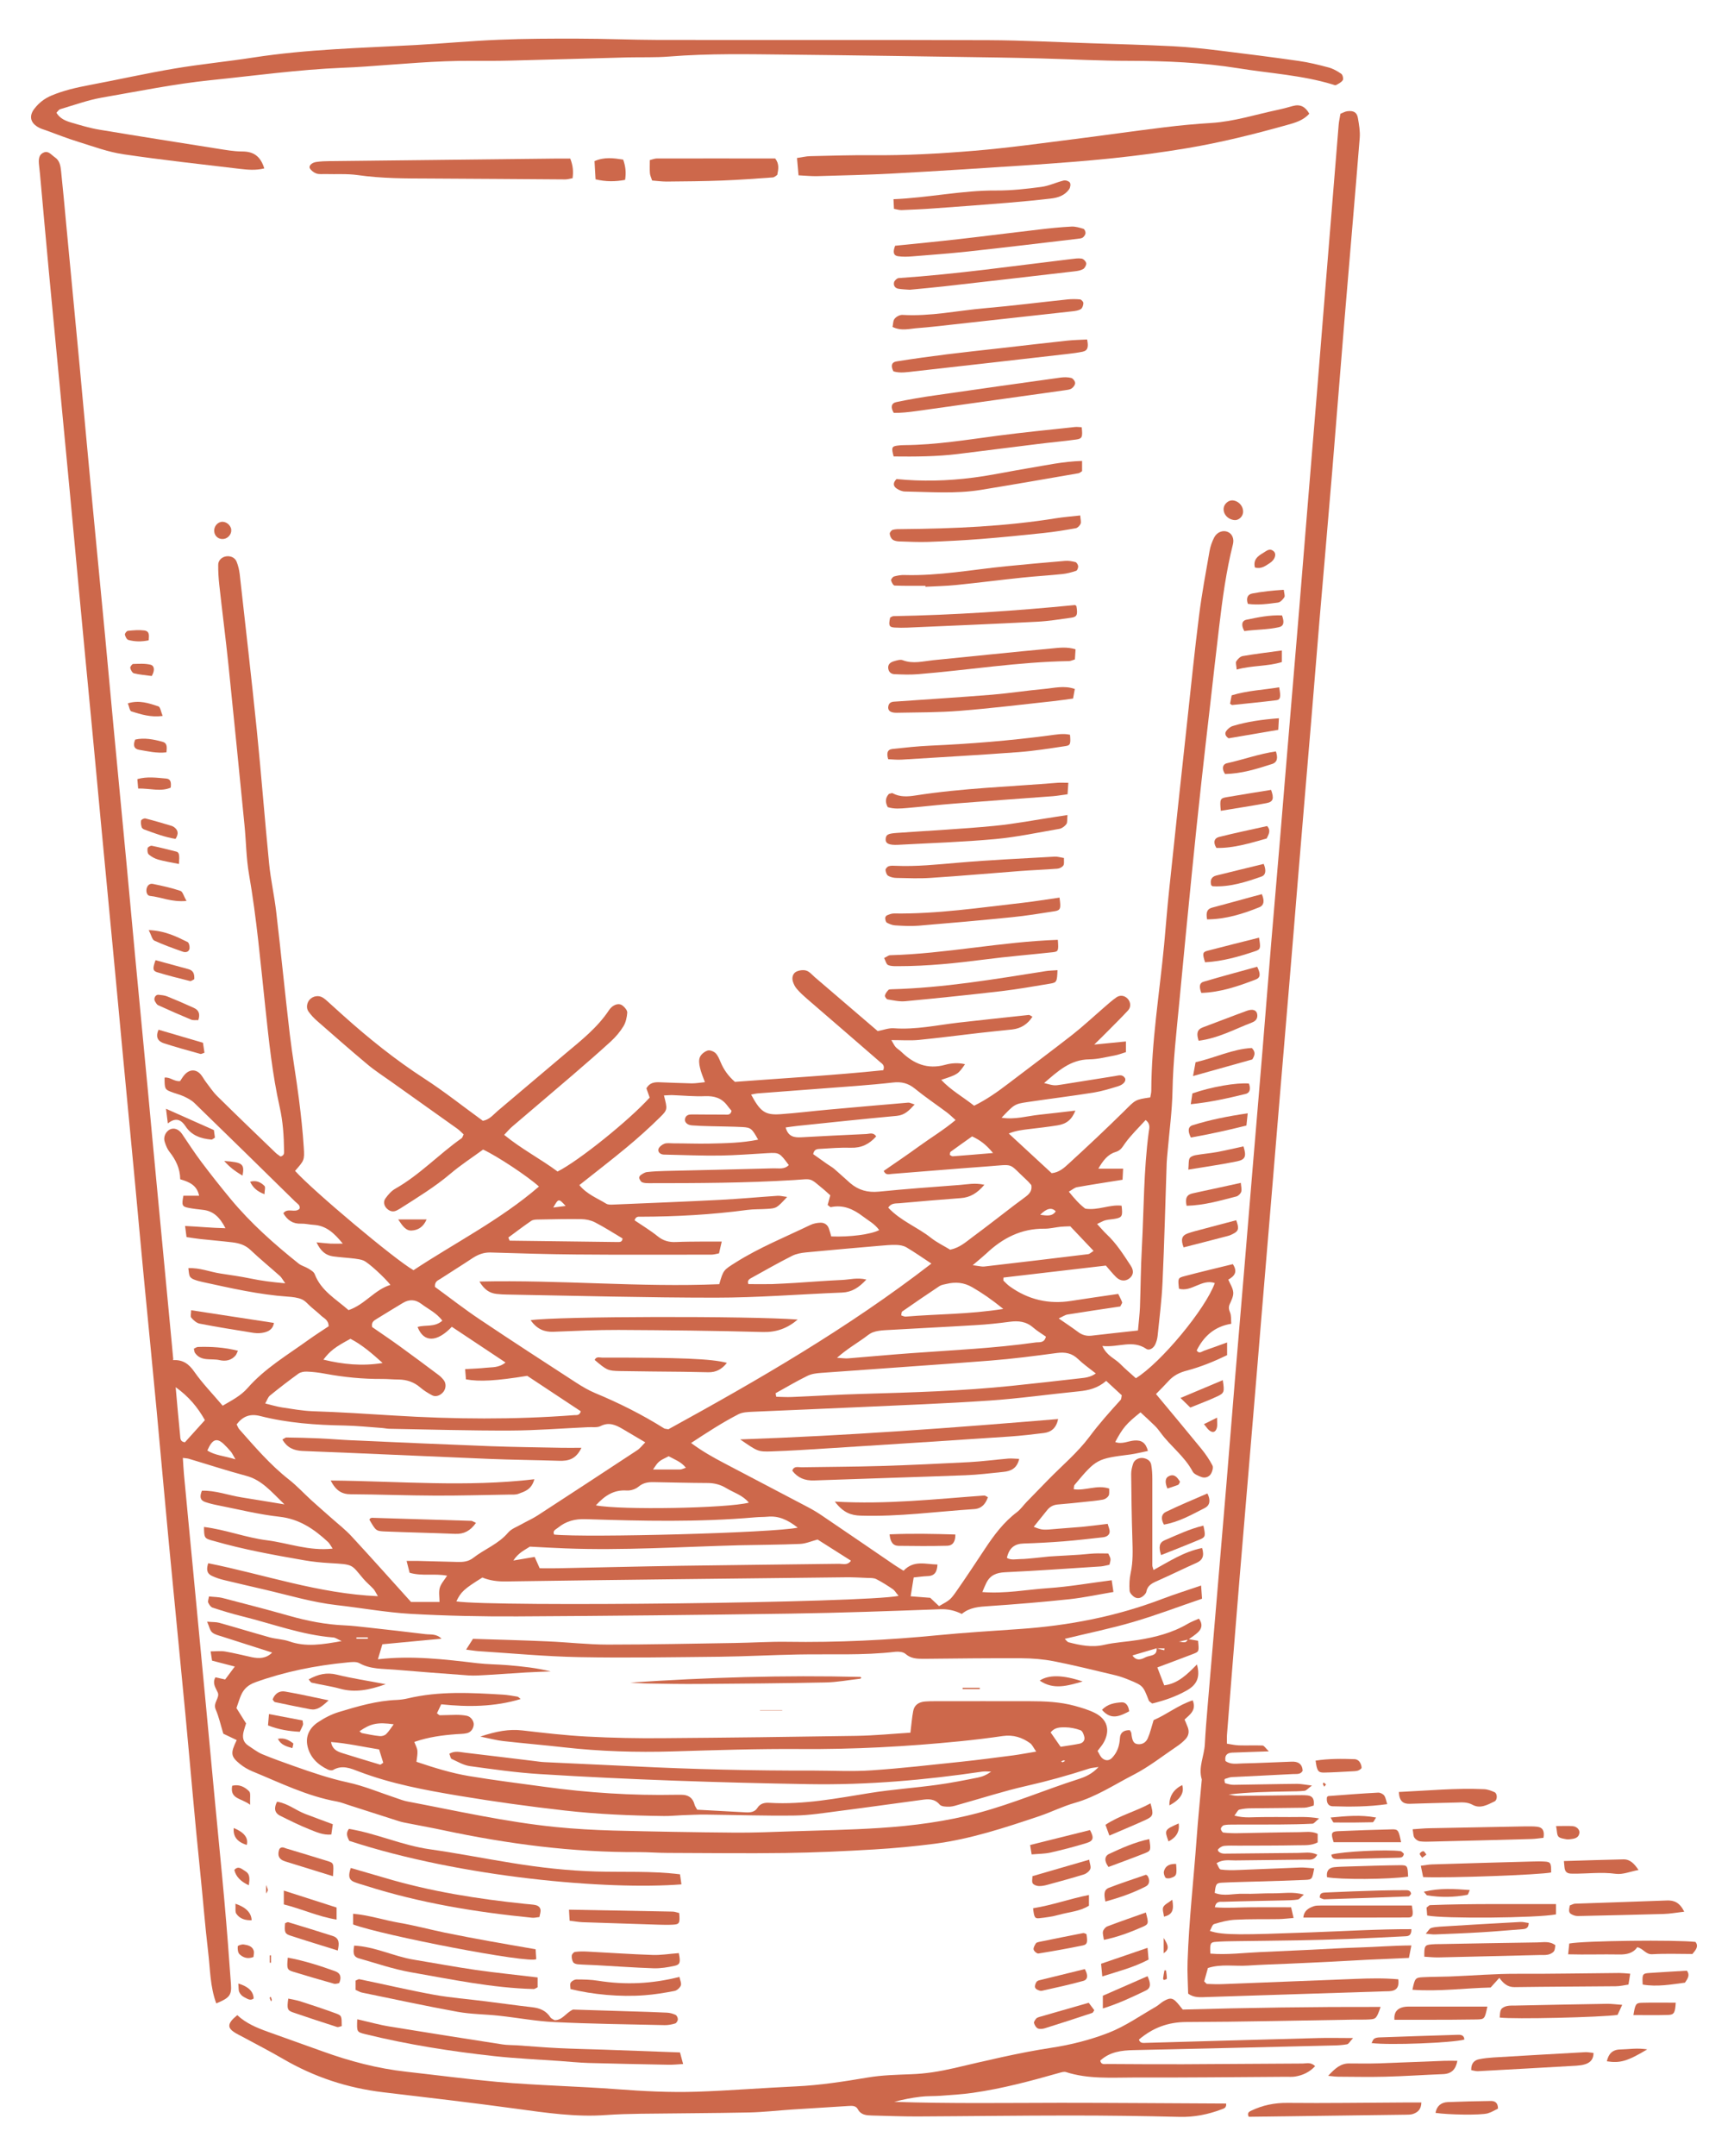 <?xml version="1.0" encoding="UTF-8"?><svg id="ARTWORK" xmlns="http://www.w3.org/2000/svg" viewBox="0 0 216.51 270"><defs><style>.cls-1{fill:#cd684b;stroke-width:0px;}</style></defs><path class="cls-1" d="m21.67,170.35c1.27-.07,2,.49,2.67,1.45,1.03,1.47,2.3,2.77,3.56,4.26,1.14-.67,2.26-1.23,3.12-2.21,2.17-2.48,4.99-4.13,7.62-6.03.85-.61,1.73-1.17,2.54-1.71-.02-.81-.59-.99-.95-1.33-.38-.37-.8-.69-1.2-1.04-.4-.34-.75-.8-1.21-1-.53-.23-1.16-.3-1.76-.34-3.63-.25-7.16-1.07-10.71-1.84-.37-.08-.74-.18-1.08-.32-.2-.08-.42-.23-.5-.41-.11-.26-.11-.57-.17-1,1.45-.06,2.7.47,4,.67,1.27.2,2.54.37,3.8.63,1.33.28,2.65.45,4.34.6-.34-.48-.46-.72-.64-.89-1.24-1.11-2.53-2.16-3.73-3.3-.66-.62-1.42-.84-2.25-.94-1.35-.16-2.71-.27-4.06-.42-.52-.06-1.04-.14-1.69-.24-.06-.43-.11-.83-.18-1.39,1.71.08,3.26.24,5.06.28-.71-1.37-1.5-2.15-2.82-2.3-.6-.07-1.2-.13-1.8-.25-.82-.15-.88-.33-.65-1.52h1.97c-.27-1.32-1.24-1.73-2.37-2.06-.01-1.33-.55-2.44-1.36-3.46-.27-.34-.44-.79-.58-1.22-.2-.61.11-1.27.63-1.55.53-.27,1.13-.04,1.53.54.8,1.18,1.58,2.39,2.44,3.53,1.18,1.57,2.4,3.11,3.65,4.62,2.52,3.04,5.46,5.65,8.53,8.1.34.27.81.38,1.19.61.31.19.71.41.82.71.8,2.1,2.68,3.13,4.24,4.51,2.05-.69,3.25-2.55,5.25-3.16-.71-.91-2.76-2.8-3.37-3.05-.34-.14-.72-.19-1.09-.24-.9-.11-1.81-.16-2.71-.28-.95-.13-1.58-.67-2.09-1.76.74.07,1.25.13,1.76.16.43.02.86,0,1.53,0-1.08-1.32-2.08-2.26-3.66-2.35-.53-.03-1.05-.17-1.58-.15-1.02.04-1.7-.44-2.21-1.3.53-.75,1.48.03,2.04-.58.1-.46-.3-.63-.55-.88-4.2-4.13-8.41-8.25-12.64-12.36-.36-.35-.85-.6-1.31-.82-.55-.25-1.15-.38-1.71-.61-.67-.27-.71-.4-.71-1.74.68-.11,1.22.53,1.95.43.19-.27.36-.6.62-.86.62-.64,1.4-.62,1.96.03.24.28.41.63.64.93.46.6.88,1.24,1.41,1.77,2.42,2.39,4.87,4.74,7.32,7.1.2.2.45.34.63.48.52-.14.44-.49.44-.76-.02-1.82-.14-3.62-.54-5.4-.93-4.14-1.36-8.34-1.81-12.55-.6-5.56-1.08-11.13-2.04-16.64-.35-2-.36-4.06-.56-6.09-.66-6.69-1.32-13.38-2.01-20.07-.35-3.38-.79-6.75-1.16-10.13-.09-.82-.14-1.66-.13-2.48,0-.56.48-.98,1.01-1.05.55-.08,1.1.17,1.3.68.19.48.32,1.01.38,1.52.73,6.53,1.48,13.06,2.15,19.6.56,5.56.99,11.14,1.54,16.7.2,2.03.66,4.03.89,6.05.6,5.1,1.1,10.21,1.7,15.32.32,2.7.8,5.38,1.14,8.07.26,2.02.48,4.05.61,6.08.11,1.65.04,1.65-1.09,2.95,2.22,2.47,12.45,11.07,14.84,12.44,5.2-3.44,10.88-6.3,15.72-10.48-1.37-1.25-5.23-3.81-7-4.63-1.32.97-2.78,1.91-4.1,3.03-1.97,1.67-4.17,3-6.33,4.38-.13.08-.26.15-.4.22-.47.23-.89.09-1.24-.25-.36-.36-.45-.86-.18-1.24.34-.48.76-.97,1.27-1.25,3.05-1.73,5.44-4.31,8.29-6.31.11-.08.14-.26.25-.48-.25-.23-.5-.5-.79-.71-2.77-1.98-5.54-3.94-8.31-5.91-.98-.7-2.01-1.36-2.93-2.13-2.14-1.79-4.25-3.64-6.35-5.48-.39-.34-.76-.74-1.06-1.16-.31-.44-.21-1.07.13-1.47.41-.47,1.12-.6,1.65-.28.25.15.48.36.7.56.62.55,1.23,1.11,1.85,1.67,3.21,2.88,6.56,5.57,10.19,7.92,2.53,1.64,4.9,3.53,7.33,5.29.85-.15,1.32-.79,1.88-1.26,2.83-2.38,5.65-4.79,8.48-7.17,1.97-1.65,3.99-3.24,5.44-5.42.12-.18.28-.36.46-.49.4-.28.87-.39,1.26-.08.27.21.59.59.57.88-.04.57-.18,1.2-.47,1.69-.43.7-.98,1.35-1.59,1.91-1.56,1.43-3.16,2.81-4.76,4.19-2.52,2.16-5.06,4.31-7.59,6.47-.34.29-.63.64-1.01,1.04,2.16,1.77,4.58,3.02,6.69,4.59,2.64-1.32,8.97-6.42,11.54-9.26-.14-.4-.28-.81-.41-1.16.4-.7.98-.78,1.61-.76,1.36.05,2.72.11,4.08.14.51,0,1.01-.09,1.64-.15-.25-.7-.5-1.25-.62-1.83-.1-.43-.17-.95,0-1.32.15-.35.58-.69.96-.81.28-.09.77.1,1,.33.3.3.47.76.65,1.17.39.92.95,1.7,1.77,2.42,6.21-.47,12.44-.82,18.59-1.46.24-.63-.17-.82-.43-1.05-3.02-2.63-6.06-5.24-9.09-7.86-.46-.4-.91-.8-1.3-1.26-.24-.27-.42-.63-.52-.98-.13-.47.02-.98.44-1.19.36-.18.89-.25,1.26-.13.4.13.72.52,1.06.82,2.64,2.26,5.28,4.52,7.88,6.75.74-.14,1.39-.4,2.03-.35,2.75.2,5.42-.4,8.11-.71,2.93-.33,5.86-.65,8.79-.96.11-.01.24.11.46.22-.61.95-1.45,1.48-2.55,1.6-1.35.15-2.71.27-4.06.43-2.55.29-5.1.63-7.65.88-1.04.1-2.1.02-3.42.02.27.44.37.69.54.87.2.22.48.37.69.58,1.56,1.52,3.3,2.26,5.53,1.64.76-.21,1.62-.27,2.47-.07-.87,1.26-.9,1.28-2.98,1.96,1.22,1.31,2.72,2.13,4.12,3.24,1.52-.75,2.87-1.69,4.19-2.7,2.7-2.06,5.43-4.09,8.11-6.18,1.36-1.07,2.63-2.26,3.95-3.4.51-.44,1.02-.9,1.57-1.29.49-.34,1.06-.23,1.43.18.37.41.43,1.02.04,1.45-.82.89-1.68,1.73-2.53,2.59-.46.47-.93.93-1.71,1.69,1.57-.16,2.71-.27,3.97-.39v1.34c-.46.14-.94.33-1.43.42-1.04.19-2.09.47-3.13.48-2.42.02-3.98,1.5-5.69,2.97,1.25.33,1.26.34,2.19.19,2.24-.35,4.47-.72,6.71-1.07.43-.07.9-.25,1.22.24.21.33-.13.82-.85,1.04-1,.31-2.02.62-3.05.79-2.76.44-5.53.78-8.3,1.19-1.62.24-1.66.29-3.25,1.96,1.67.27,3.18-.21,4.71-.37,1.49-.16,2.99-.34,4.54-.52-.45,1.13-1.1,1.67-2.25,1.85-1.19.19-2.39.33-3.59.47-.8.1-1.6.18-2.51.55,1.91,1.76,3.66,3.38,5.38,4.97.97-.1,1.59-.7,2.18-1.24,2.34-2.14,4.65-4.31,6.91-6.54,1.4-1.39,1.34-1.44,3.26-1.71.04-.27.13-.56.13-.86.02-6.14,1.03-12.19,1.61-18.28.21-2.26.38-4.52.62-6.77.74-7.06,1.5-14.12,2.27-21.18.48-4.43.93-8.87,1.49-13.29.34-2.69.84-5.37,1.31-8.05.1-.58.31-1.17.58-1.7.36-.7,1.13-.96,1.72-.69.52.23.81.83.63,1.54-.85,3.38-1.31,6.82-1.72,10.27-.4,3.3-.76,6.6-1.14,9.91-.37,3.23-.75,6.45-1.1,9.68-.41,3.75-.81,7.51-1.18,11.27-.54,5.41-1.07,10.83-1.58,16.24-.35,3.68-.78,7.36-.85,11.07-.05,2.56-.4,5.12-.62,7.67-.04.45-.09.9-.11,1.36-.17,4.98-.29,9.96-.52,14.94-.1,2.26-.39,4.51-.62,6.76-.04.37-.15.75-.31,1.08-.22.44-.73.78-1.11.52-1.74-1.18-3.48-.14-5.5-.36.56,1.25,1.57,1.57,2.22,2.23.63.64,1.33,1.22,1.98,1.81,3.14-1.94,8.73-8.68,9.89-11.92-1.63-.56-2.91,1.16-4.49.71-.14-1.27-.15-1.35.64-1.56,2.03-.54,4.08-1.02,6.11-1.52.63.97.22,1.49-.57,1.94.22.53.58,1.05.62,1.6.04.48-.24,1.01-.45,1.49-.17.39-.09.68.06,1.05.15.38.1.84.14,1.39-2.1.34-3.44,1.56-4.33,3.34.29.47.63.14.93.03.91-.31,1.82-.65,2.88-1.03v1.59c-1.61.78-3.29,1.47-5.03,1.93-.93.24-1.67.61-2.3,1.3-.5.55-1.03,1.08-1.58,1.64,1.96,2.36,3.85,4.61,5.7,6.88.52.64.99,1.33,1.37,2.06.13.25,0,.74-.17,1.03-.24.41-.73.59-1.19.43-.41-.15-.94-.36-1.12-.7-1.01-1.91-2.78-3.17-4.02-4.87-.22-.3-.46-.61-.73-.87-.58-.57-1.19-1.12-1.78-1.67-1.79,1.43-2.21,1.93-3.17,3.72.85.32,1.62-.13,2.4-.19.9-.07,1.43.28,1.7,1.31-.76.15-1.48.34-2.21.44-4.19.53-4.26.56-6.99,3.82-.08.1-.06.28-.1.53,1.47.22,2.93-.59,4.45-.08-.02.33.05.67-.08.9-.13.22-.43.43-.69.48-.74.14-1.5.2-2.25.28-1.13.12-2.25.24-3.38.33-.57.04-1.01.26-1.36.69-.56.7-1.12,1.4-1.7,2.11,1.08.42,1.08.42,3.05.24.98-.09,1.96-.14,2.94-.23,1.05-.1,2.09-.24,3.28-.38.09.37.27.71.24,1.03-.04.41-.42.6-.82.65-1.65.18-3.3.38-4.96.51-1.66.13-3.32.22-4.98.27-1.14.03-1.83.54-2.11,1.8.51.31,1.1.16,1.66.15.6,0,1.21-.08,1.81-.13.6-.05,1.2-.14,1.8-.19.68-.05,1.36-.08,2.04-.12.6-.04,1.21-.07,1.81-.11.6-.04,1.2-.12,1.81-.15.59-.03,1.18,0,1.77,0,.12.29.26.48.28.69.02.21-.07.43-.13.72-.36.07-.72.18-1.08.21-4,.26-7.99.54-11.99.73-1.1.05-1.89.37-2.37,1.36-.16.32-.29.65-.49,1.12,2.89.23,5.57-.31,8.26-.49,2.62-.18,5.23-.64,7.95-.99.07.49.14.9.22,1.47-1.89.32-3.66.7-5.45.9-3.38.36-6.77.64-10.16.87-1.22.08-2.4.15-3.39.98-.88-.43-1.72-.62-2.66-.59-6.27.23-12.54.46-18.81.55-11.41.17-22.82.29-34.23.35-4.46.02-8.92-.07-13.37-.32-3.08-.18-6.15-.74-9.22-1.09-3.09-.35-6.06-1.25-9.07-1.95-1.69-.4-3.39-.78-5.07-1.19-.51-.12-1.02-.29-1.5-.51-.68-.3-.74-.84-.49-1.6,7.03,1.41,13.82,3.81,21.26,4.13-.27-.44-.38-.71-.55-.9-.41-.44-.89-.83-1.28-1.29-1.55-1.83-1.17-1.78-4.26-1.96-1.05-.06-2.11-.17-3.15-.35-3.79-.66-7.58-1.34-11.29-2.41-.22-.06-.44-.11-.65-.19-.54-.2-.6-.36-.61-1.57,2.7.33,5.25,1.34,7.92,1.67,2.65.34,5.23,1.37,8.2,1.04-.27-.4-.39-.66-.59-.84-1.73-1.6-3.57-2.87-6.07-3.15-2.62-.29-5.2-.94-7.79-1.45-.52-.1-1.03-.23-1.53-.4-.64-.22-.7-.69-.4-1.41,1.69-.06,3.33.58,5.01.84,1.61.25,3.22.53,5.33.87-1.69-1.64-2.86-3.07-4.81-3.58-2.4-.64-4.77-1.42-7.16-2.13-.2-.06-.42-.06-.76-.11.05.73.08,1.39.14,2.06.37,3.99.76,7.97,1.14,11.96.55,5.79,1.1,11.58,1.65,17.37.36,3.76.7,7.52,1.06,11.28.4,4.29.84,8.57,1.22,12.86.31,3.46.57,6.93.82,10.39.1,1.39-.2,1.72-1.84,2.4-.78-2.08-.76-4.29-1.02-6.45-.4-3.37-.66-6.77-1.01-10.15-.68-6.53-1.22-13.07-1.84-19.61-.68-7.14-1.39-14.29-2.07-21.43-.53-5.57-1.02-11.13-1.54-16.7-.52-5.57-1.08-11.13-1.61-16.69-.37-3.84-.71-7.67-1.07-11.51-.54-5.72-1.09-11.43-1.63-17.15-.37-3.91-.72-7.82-1.1-11.73-.54-5.72-1.09-11.43-1.63-17.15-.36-3.84-.71-7.67-1.08-11.51-.55-5.79-1.11-11.58-1.65-17.37-.36-3.84-.71-7.67-1.07-11.51-.54-5.72-1.09-11.43-1.63-17.15-.34-3.61-.69-7.22-1.03-10.83-.38-4.06-.74-8.13-1.11-12.19-.03-.38-.09-.75-.12-1.13-.06-.62-.08-1.28.6-1.56.59-.25.95.31,1.37.59.65.43.73,1.13.8,1.8.23,2.18.43,4.36.63,6.54.56,5.94,1.13,11.88,1.69,17.82.52,5.57,1.02,11.13,1.55,16.7.53,5.64,1.09,11.28,1.62,16.92.36,3.84.71,7.67,1.07,11.51.54,5.72,1.09,11.43,1.63,17.15.37,3.91.72,7.82,1.09,11.73.54,5.72,1.09,11.43,1.63,17.15.36,3.84.71,7.67,1.08,11.51.55,5.79,1.1,11.58,1.65,17.37.13,1.42.27,2.84.41,4.36Zm76.95-20.43c-1.31,1.4-1.31,1.41-2.5,1.49-.83.06-1.67.02-2.49.13-4.43.59-8.87.84-13.34.85-.27,0-.62-.08-.78.45.94.64,1.96,1.25,2.88,1.99.7.57,1.43.77,2.29.73,1.13-.05,2.27-.05,3.4-.06.75,0,1.49,0,2.35,0-.14.6-.23,1.03-.34,1.48-.37.07-.66.16-.95.16-5.67,0-11.33.03-17-.02-3.55-.03-7.1-.14-10.65-.25-.88-.03-1.61.26-2.32.73-1.32.88-2.67,1.71-4,2.58-.29.19-.72.3-.67,1,1.84,1.34,3.73,2.82,5.73,4.15,3.95,2.65,7.95,5.24,11.94,7.83.76.49,1.55.96,2.38,1.31,3.01,1.25,5.91,2.7,8.66,4.43.12.07.29.06.54.11,11.29-6.2,22.5-12.67,32.95-20.75-1.12-.74-2.11-1.43-3.14-2.04-.36-.21-.85-.29-1.29-.3-.68-.02-1.36.06-2.04.11-3.09.27-6.17.53-9.25.83-.59.06-1.21.17-1.73.43-1.68.85-3.33,1.78-4.98,2.7-.3.17-.7.32-.5.84.98,0,1.96.02,2.94,0,.98-.03,1.96-.1,2.94-.15.98-.06,1.96-.13,2.94-.2.98-.06,1.96-.13,2.94-.17.93-.04,1.86-.33,3.02-.05-.95,1.03-1.83,1.58-3.05,1.63-5.28.21-10.57.64-15.85.64-8.69,0-17.38-.24-26.07-.39-.45,0-.91-.03-1.36-.08-.86-.1-1.52-.5-2.15-1.55,10.22-.23,20.14.75,30.05.33.51-1.78.53-1.76,2.07-2.73,2.95-1.86,6.18-3.16,9.31-4.67.39-.19.87-.29,1.31-.3.47-.01.87.24,1.04.72.12.34.21.68.3,1,2.38.09,4.93-.25,6.01-.79-.54-.77-1.35-1.19-2.06-1.73-1.18-.9-2.45-1.48-3.99-1.15-.1.02-.23-.15-.41-.27.1-.39.21-.79.33-1.21-.25-.23-.47-.43-.7-.63-2-1.65-1.43-1.43-3.86-1.28-6.04.37-12.08.39-18.13.39-.3,0-.61,0-.88-.11-.17-.07-.3-.32-.37-.52-.03-.1.07-.31.18-.38.24-.16.51-.35.79-.38.75-.09,1.51-.12,2.26-.14,4.53-.11,9.07-.2,13.6-.33.65-.02,1.37.17,1.91-.41-1.16-1.56-1.18-1.57-2.7-1.49-1.96.11-3.92.27-5.89.3-2.34.03-4.68-.07-7.02-.12-.44,0-.8-.27-.73-.66.06-.28.45-.59.75-.7.33-.12.74-.05,1.12-.05,1.51,0,3.02.06,4.53.03,2.03-.04,4.07-.08,6.1-.49-.76-1.37-.9-1.52-1.96-1.58-1.36-.07-2.72-.07-4.08-.11-.76-.02-1.51-.04-2.26-.1-.6-.05-.94-.41-.86-.81.09-.48.48-.56.85-.56,1.36,0,2.72.03,4.08.02.34,0,.78.12.9-.48-.17-.2-.37-.42-.54-.66-.7-.94-1.62-1.21-2.77-1.17-1.35.06-2.72-.08-4.08-.13-.35-.01-.7.03-1.08.04.43,1.71.49,1.77-.49,2.73-1.34,1.32-2.75,2.59-4.2,3.79-1.91,1.59-3.89,3.1-5.91,4.71.94,1.15,2.23,1.63,3.37,2.33.23.14.59.12.88.11,4.45-.19,8.91-.36,13.36-.59,2.41-.12,4.82-.35,7.23-.51.34-.02.68.08,1.13.13Zm39.97,23.04c-1.06.91-2.2,1.18-3.42,1.3-3.76.37-7.5.91-11.26,1.16-5.42.37-10.86.57-16.28.82-4.45.21-8.9.38-13.35.58-.59.03-1.25.05-1.76.31-2,1.03-3.88,2.25-5.93,3.6,1.41,1.05,2.78,1.81,4.17,2.54,3.48,1.82,6.95,3.64,10.42,5.47.67.35,1.32.74,1.94,1.17,3,2.03,5.99,4.08,8.98,6.12.37.25.75.47,1.11.7,1.29-1.37,2.78-.8,4.25-.78-.05.88-.31,1.41-1.19,1.45-.59.02-1.18.11-1.79.17-.13.8-.25,1.51-.38,2.36.82.06,1.63.13,2.45.19.37.35.75.7,1.11,1.04,1.35-.77,1.39-.74,2.22-1.93,1.21-1.73,2.37-3.5,3.54-5.26,1.13-1.71,2.34-3.33,4-4.58.47-.36.82-.88,1.24-1.31.89-.92,1.79-1.83,2.68-2.75,1.74-1.78,3.68-3.4,5.16-5.38,1.22-1.64,2.56-3.13,3.92-4.63.08-.09.07-.28.13-.57-.59-.55-1.24-1.14-1.95-1.8Zm-87.64,22.54c.55,0,.98,0,1.42,0,1.66.04,3.32.09,4.98.13.69.02,1.35-.05,1.93-.5,1.42-1.11,3.17-1.74,4.38-3.17.41-.49,1.13-.74,1.71-1.07.65-.37,1.35-.67,1.98-1.08,4.17-2.71,8.34-5.44,12.5-8.18.35-.23.61-.59,1-.98-1.05-.62-1.95-1.16-2.86-1.69-.86-.5-1.7-.88-2.74-.35-.43.22-1.04.11-1.57.14-3.24.15-6.49.41-9.73.42-5.06.02-10.11-.13-15.17-.22-.3,0-.6-.08-.9-.1-1.58-.11-3.16-.28-4.74-.31-3.56-.06-7.09-.31-10.55-1.19-1.27-.32-2.17.04-2.94,1.05.12.22.19.45.33.61,1.95,2.2,3.86,4.44,6.2,6.28,1.01.79,1.88,1.74,2.83,2.61.84.76,1.69,1.5,2.54,2.25.84.75,1.75,1.45,2.51,2.28,2.45,2.65,4.86,5.35,7.44,8.21h3.57c0-.6-.12-1.23.03-1.77.15-.52.57-.97.92-1.52-1.63-.31-3.17.09-4.7-.37-.12-.46-.23-.88-.37-1.46Zm68.14-38.99c1.19-.25,1.97-.99,2.81-1.61,1.76-1.3,3.48-2.65,5.22-3.98.48-.37.98-.71,1.45-1.08.43-.34.77-.73.65-1.41-.16-.18-.35-.42-.57-.62-2.43-2.23-1.41-1.98-4.96-1.72-3.99.29-7.97.63-11.96.94-.34.03-.77.19-1-.38,1.46-1.01,2.95-2.01,4.39-3.06,1.5-1.09,3.1-2.05,4.61-3.31-.44-.39-.76-.71-1.11-.97-1.33-.99-2.71-1.92-4-2.97-.83-.68-1.69-.88-2.72-.76-1.5.17-3.01.3-4.51.42-4.14.32-8.28.62-12.42.94-.27.02-.54.09-.86.15,1.16,2.15,1.75,2.59,3.67,2.46,2.03-.14,4.06-.4,6.09-.58,3.31-.3,6.62-.59,9.92-.87.19-.02.4.11.81.23-.7.76-1.24,1.34-2.26,1.43-4.13.38-8.26.82-12.39,1.25-.49.05-.98.13-1.51.2.31,1.16,1.08,1.28,1.97,1.23,2.71-.15,5.43-.29,8.15-.41.38-.02.87-.25,1.22.3-.85.96-1.84,1.46-3.15,1.42-1.28-.04-2.57.06-3.85.14-.33.02-.77,0-.89.66.55.39,1.15.82,1.75,1.24.29.21.62.38.89.61.68.58,1.33,1.2,2.01,1.79,1.03.88,2.19,1.19,3.56,1.06,3.38-.34,6.77-.58,10.16-.84.94-.07,1.89-.29,3.08-.02-.89,1.04-1.77,1.59-2.97,1.67-2.56.19-5.12.41-7.67.64-.48.04-1.03-.04-1.41.55,1.56,1.67,3.66,2.44,5.35,3.78.76.6,1.66,1.03,2.45,1.51Zm-62.46,9.65c-1.89,1.99-3.54,2.01-4.31.04.97-.31,2.13.08,3.1-.79-.72-.98-1.77-1.45-2.64-2.11-.74-.56-1.52-.59-2.32-.1-1.09.67-2.2,1.32-3.28,2-.3.19-.68.37-.55,1.01,1.08.75,2.26,1.54,3.42,2.38,1.65,1.19,3.28,2.41,4.91,3.63.24.18.45.4.64.64.32.41.29,1.05-.05,1.47-.36.45-.95.67-1.4.43-.53-.28-1.05-.6-1.5-.99-.79-.68-1.68-.97-2.7-.99-.68,0-1.36-.07-2.04-.07-2.42.02-4.82-.22-7.2-.66-.74-.14-1.49-.23-2.25-.26-.35-.02-.79.06-1.06.25-1.22.88-2.41,1.8-3.58,2.75-.25.21-.36.59-.59.99.81.2,1.46.4,2.12.5,1.27.19,2.54.42,3.82.47,3.39.11,6.78.33,10.17.54,7.54.47,15.09.53,22.63-.05.27-.02.63.09.8-.48-2.26-1.49-4.55-3.01-6.71-4.44-3.92.63-5.95.75-7.68.44-.03-.38-.06-.79-.1-1.28.95-.06,1.77-.08,2.59-.17.77-.09,1.61.03,2.47-.66-2.35-1.56-4.53-3.01-6.71-4.46Zm85.95.48c.1-1.12.21-2.01.25-2.91.09-2.49.1-4.98.24-7.47.26-4.82.22-9.66.86-14.46.06-.47.27-1.02-.39-1.52-.89.98-1.81,1.86-2.55,2.88-.36.49-.54.93-1.23,1.13-.95.28-1.57,1.08-2.14,2.08h3.1c-.02.49-.04.89-.07,1.39-1.99.32-3.85.6-5.7.93-.32.06-.6.32-1.03.56.71.89,1.35,1.6,2.06,2.13,1.62.25,3.06-.55,4.55-.37.15,1.25.07,1.45-.67,1.61-.44.1-.9.1-1.34.21-.32.08-.61.27-1.06.47.49.53.82.93,1.2,1.29,1.23,1.15,2.11,2.56,3.02,3.94.42.64.33,1.21-.19,1.6-.49.37-1.12.34-1.64-.17-.48-.47-.89-1-1.29-1.45-4.36.51-8.61,1.01-12.83,1.5,0,.25-.03.35,0,.39.27.26.52.53.82.74q3.46,2.47,7.69,1.79c1.93-.3,3.86-.58,5.87-.87.19.4.37.72.49,1.05.03.09-.11.25-.23.52-2.15.32-4.39.65-6.62,1.01-.31.05-.59.26-1.1.49.95.66,1.7,1.15,2.42,1.69.51.39,1.06.54,1.69.47,1.87-.22,3.73-.42,5.83-.65Zm-30,33.23c-.33-.39-.48-.67-.71-.83-.67-.45-1.36-.9-2.08-1.26-.31-.16-.73-.14-1.1-.15-.9-.04-1.81-.09-2.72-.08-14.19.16-28.39.31-42.58.52-1.07.02-2.06-.12-2.95-.49-2.3,1.43-2.69,1.79-3.26,2.99,4.75.71,51.07.18,55.4-.69Zm-15.4-25.38c.03.15.05.3.08.45.65.01,1.3.06,1.95.03,2.94-.12,5.88-.31,8.82-.39,6.26-.18,12.52-.36,18.75-1.01,2.85-.3,5.7-.61,8.54-.94.63-.07,1.29-.12,1.98-.61-.83-.66-1.57-1.17-2.21-1.79-.78-.76-1.64-.91-2.68-.77-2.77.37-5.53.73-8.31.95-7.07.55-14.14,1.02-21.21,1.54-.59.04-1.22.12-1.74.38-1.35.66-2.64,1.43-3.96,2.16Zm-29.55,21.93c.7,0,1.44.01,2.18,0,5.13-.1,10.27-.23,15.4-.31,6.65-.1,13.29-.16,19.94-.25.47,0,1.04.23,1.47-.39-1.43-.91-2.81-1.78-4.18-2.65-.73.19-1.45.51-2.18.55-2.56.11-5.12.11-7.68.17-7.25.19-14.49.67-21.74.39-1.43-.05-2.85-.14-4.45-.22-.57.39-1.4.72-2.07,1.74,1.06-.18,1.85-.31,2.67-.45.21.47.38.87.63,1.42Zm37.23-26.36c.73.04,1.07.1,1.41.07,2.63-.21,5.26-.46,7.9-.65,5.2-.38,10.4-.61,15.57-1.34.46-.07,1.09.13,1.31-.73-.52-.36-1.1-.71-1.6-1.14-.88-.77-1.86-.87-2.96-.72-1.42.19-2.85.34-4.28.42-3.77.23-7.54.41-11.31.63-.52.03-1.06.09-1.54.27-.41.15-.76.48-1.13.74-1.02.72-2.11,1.36-3.36,2.45Zm-4.91,21.27c-1.27-.99-2.39-1.49-3.74-1.37-.52.05-1.05.03-1.58.08-7.07.62-14.15.46-21.22.23-1.39-.05-2.49.25-3.51,1.08-.26.22-.7.35-.47.85,3.99.41,27.57-.21,30.53-.87Zm-25.29-2.79c3.13.61,16.46.37,19.17-.34-.79-.95-1.9-1.25-2.82-1.81-.72-.44-1.5-.65-2.36-.65-2.26-.01-4.52-.07-6.78-.11-.69-.01-1.3.09-1.88.58-.37.31-.97.5-1.46.47-1.59-.11-2.73.61-3.87,1.86Zm47.22-30.08c.84.11,1.14.2,1.42.17,4.34-.5,8.69-1.02,13.03-1.55.2-.02.38-.22.69-.41-1.01-1.06-1.98-2.08-2.92-3.08-.49.02-.86.02-1.23.06-.67.07-1.35.25-2.02.24-2.89-.03-5.23,1.18-7.27,3.11-.42.39-.87.75-1.68,1.44Zm3.83,5.48c-1.48-1.2-2.64-1.99-3.88-2.71-1.07-.62-2.12-.7-3.26-.42-.29.07-.62.11-.86.27-1.57,1.04-3.13,2.11-4.68,3.19-.08.06-.07.26-.11.48.19.05.39.17.57.15,3.91-.33,7.84-.27,12.21-.96Zm-62.02-8.95c.05.13.1.27.16.4,4.5.06,9,.12,13.5.17.27,0,.62.04.65-.45-1.14-.68-2.27-1.41-3.46-2.02-.51-.26-1.14-.39-1.71-.4-1.8-.03-3.6.02-5.41.05-.29,0-.64.02-.86.17-.97.66-1.91,1.38-2.86,2.08Zm-15.76,15.71c-1.29-1.16-2.56-2.27-4.02-3.02-1.95,1.05-2.55,1.51-3.39,2.61,2.43.59,4.85.84,7.41.42Zm-22.26,7.16c-.92-1.62-2.01-2.94-3.66-4.12.2,2.21.36,4.14.56,6.07.03.32,0,.77.6.83.77-.85,1.56-1.73,2.5-2.77Zm98.75-33.45c-.9-1.1-1.66-1.63-2.62-2.08-.9.64-1.81,1.28-2.7,1.93-.08.06-.07.26-.09.39.12.06.25.18.37.17,1.54-.11,3.08-.25,5.04-.41Zm-40.64,37.98c-1.28.63-1.27.63-1.96,1.66,1.19,0,2.29,0,3.39,0,.19,0,.38-.11.73-.22-.61-.76-1.38-1.01-2.16-1.44Zm-54.27.4c-.35-.6-.44-.81-.58-.97-.29-.34-.59-.67-.92-.98-.87-.8-1.42-.58-2.03.83.96.62,2.08.66,3.53,1.11Zm100.82-30.64c.84.1,1.49.24,1.95-.43q-.74-.8-1.95.43Zm-59.46-1.11c-.88-.96-.89-.95-1.55.2.54-.07.99-.13,1.55-.2Z"/><path class="cls-1" d="m29.64,213.95c.43.68.78,1.25,1.19,1.9-.09.3-.21.64-.3,1-.19.72-.09,1.35.59,1.79.57.37,1.11.8,1.72,1.06,1.32.55,2.68,1.03,4.03,1.51,2.2.78,4.4,1.53,6.7,2.03,2.05.44,4.02,1.28,6.02,1.94.5.17,1,.37,1.52.46,6.16,1.17,12.27,2.56,18.52,3.19,2.4.24,4.82.37,7.24.44,5.06.13,10.12.22,15.18.26,2.34.02,4.68-.08,7.02-.16,3.7-.12,7.4-.18,11.1-.42,4.22-.27,8.39-.81,12.51-1.92,4.24-1.14,8.27-2.87,12.43-4.2.87-.28,1.7-.63,2.54-1.52-.56.09-.89.1-1.19.2-2.58.84-5.2,1.57-7.85,2.17-2.79.63-5.53,1.52-8.29,2.29-.44.12-.88.29-1.32.31-.43.01-1.04,0-1.26-.26-.66-.77-1.44-.71-2.27-.59-3.44.46-6.88.95-10.33,1.39-1.87.24-3.75.55-5.63.57-3.7.05-7.4-.08-11.11-.12-.98-.01-1.96.05-2.94.08-.75.03-1.51.11-2.26.1-4.16-.05-8.29-.22-12.44-.69-4.43-.5-8.84-1.11-13.23-1.84-4.24-.71-8.48-1.49-12.53-3.03-1.04-.4-2.11-.88-3.26-.21-.16.09-.47.04-.66-.05-1.28-.61-2.26-1.55-2.56-2.98-.26-1.24.3-2.26,1.3-2.93.8-.54,1.7-1.01,2.62-1.29,2.38-.72,4.78-1.43,7.3-1.52.45-.02.91-.09,1.35-.19,3.95-.94,7.95-.71,11.95-.47.6.04,1.2.15,1.79.25.13.02.23.17.4.3-3.28.99-6.6,1.01-9.95.66-.22.46-.37.79-.53,1.12.16.11.26.25.37.25.68,0,1.36-.05,2.04-.05.45,0,.91.03,1.35.12.51.11.92.72.84,1.19-.08.48-.36.86-.83.98-.43.11-.9.09-1.35.13-1.74.13-3.46.35-5.26.97.14.38.35.73.39,1.11.04.43-.07.87-.12,1.38,2.23.75,4.39,1.42,6.61,1.79,3.13.52,6.27.91,9.42,1.34,5.47.75,10.97,1.11,16.5,1,.23,0,.45,0,.68,0,.86,0,1.43.39,1.64,1.25.05.2.2.38.33.62,2.04.11,4.07.22,6.1.33.55.03,1.11-.04,1.42-.53.39-.62.95-.7,1.57-.66,4.27.25,8.42-.57,12.6-1.24,2.76-.44,5.55-.63,8.32-1.01,1.72-.23,3.42-.57,5.13-.91.58-.11,1.14-.35,1.69-.75-.37,0-.76-.05-1.12,0-7.18,1.06-14.38,1.69-21.67,1.57-11.26-.19-22.51-.56-33.75-1.26-2.94-.18-5.86-.6-8.78-1-.79-.11-1.54-.56-2.28-.9-.14-.06-.17-.36-.29-.65.69-.41,1.36-.2,1.99-.13,2.85.33,5.7.69,8.55,1.03.45.05.9.13,1.35.15,3.7.18,7.4.34,11.09.52,7.55.38,15.1.56,22.66.54,2.42,0,4.85.14,7.25-.03,3.77-.25,7.52-.69,11.27-1.08,2.18-.23,4.35-.52,6.52-.8.88-.12,1.76-.29,2.85-.47-.34-.48-.49-.85-.76-1.05-1.01-.73-2.13-1.08-3.41-.9-1.79.26-3.59.48-5.4.66-6.62.66-13.25,1.02-19.91.97-5.36-.04-10.73.14-16.09.3-4.54.13-9.06,0-13.58-.51-2.55-.29-5.11-.5-7.66-.79-.81-.09-1.6-.31-2.84-.56,2.02-.67,3.59-.96,5.27-.77,2.7.31,5.41.63,8.12.77,3.17.17,6.34.23,9.52.2,8.09-.06,16.17-.16,24.25-.29,2.26-.04,4.51-.26,6.73-.4.13-1.01.19-1.87.35-2.71.14-.77.71-1.12,1.46-1.19.45-.04.91-.04,1.36-.04,3.93,0,7.86-.01,11.79,0,1.89,0,3.78.08,5.62.58.87.24,1.76.5,2.55.9,1.53.78,1.91,2.11,1.14,3.6-.2.39-.51.73-.82,1.15.21.34.34.72.61.93.37.31.83.33,1.21-.07.66-.69.93-1.52.98-2.47.04-.74.55-1.01,1.24-.99.07.13.18.25.19.37.1.97.29,1.32.8,1.38.62.07,1.06-.26,1.27-.76.3-.68.46-1.42.72-2.25,1.63-.69,3.09-1.89,4.9-2.48.49,1.22-.32,1.76-1.02,2.41.14.33.29.66.41.99.2.55.09,1.06-.3,1.47-.31.33-.66.62-1.03.87-1.81,1.22-3.55,2.6-5.48,3.59-2.4,1.23-4.68,2.76-7.33,3.51-1.52.43-2.95,1.15-4.45,1.66-4.29,1.44-8.6,2.87-13.11,3.46-2.54.33-5.1.57-7.65.72-3.69.22-7.39.39-11.09.44-4.91.07-9.82,0-14.73-.01-1.21,0-2.42-.1-3.62-.1-8.27.05-16.42-1.02-24.5-2.74-1.4-.3-2.81-.55-4.22-.83-.44-.09-.9-.16-1.33-.3-2.08-.66-4.16-1.34-6.24-2-.5-.16-1-.36-1.51-.46-3.76-.67-7.15-2.36-10.63-3.79-.55-.23-1.08-.54-1.55-.92-1.16-.95-1.2-1.34-.4-2.99-.58-.28-1.17-.55-1.68-.8-.33-1.08-.55-2.11-.96-3.05-.36-.83.56-1.45.26-2.12-.29-.63-.7-1.16-.29-1.89.36.08.72.16,1.22.27.36-.48.74-1,1.21-1.62-1.04-.27-1.91-.5-2.85-.74-.06-.35-.11-.71-.18-1.16.68,0,1.28-.08,1.84.02,1.12.19,2.21.47,3.32.71.92.19,1.8.17,2.55-.58-2.13-.68-4.21-1.34-6.28-2.01-.43-.14-.92-.24-1.24-.52-.28-.24-.35-.71-.63-1.34.69.06,1.12.03,1.52.14,2.11.59,4.2,1.23,6.31,1.82.8.22,1.66.23,2.44.5,2.09.74,4.15.41,6.59-.03-.54-.24-.78-.43-1.03-.45-3.95-.31-7.65-1.72-11.46-2.66-1.24-.31-2.47-.68-3.69-1.08-.23-.08-.43-.38-.54-.63-.07-.16.04-.41.09-.77.62.07,1.22.06,1.77.21,2.78.72,5.55,1.44,8.31,2.22,2.26.64,4.55,1.09,6.9,1.19.98.04,1.96.17,2.93.27,2.4.27,4.8.53,7.2.83.65.08,1.37-.08,2.03.57-2.51.24-4.91.47-7.41.7-.16.54-.34,1.15-.56,1.88,4.24-.49,8.34,0,12.45.49,1.27.15,2.56.14,3.84.25,1.79.15,3.58.34,5.37.78-1.03.04-2.06.07-3.08.13-1.66.1-3.31.22-4.97.32-.75.04-1.51.1-2.26.05-3.09-.22-6.17-.46-9.26-.72-1.49-.13-3.01-.03-4.41-.81-.41-.23-1.04-.14-1.56-.09-3.92.38-7.76,1.14-11.48,2.48-.86.31-1.43.8-1.78,1.6-.21.48-.36.99-.59,1.65Zm11.84,4.22c.14.92.75,1.19,1.41,1.4,1.57.49,3.14.97,4.72,1.44.09.03.23-.13.41-.23-.17-.54-.34-1.09-.52-1.67-2.05-.33-3.99-.77-6.03-.93Zm91.41.61c.92-.15,1.65-.24,2.37-.39.4-.08.68-.39.61-.8-.06-.32-.24-.79-.48-.88-.61-.23-1.28-.36-1.92-.37-.61,0-1.31-.02-1.83.64.41.59.78,1.13,1.25,1.8Zm-87.84-1.94c.11.08.2.21.32.23.73.14,1.47.3,2.21.37.26.03.62-.07.8-.25.35-.34.61-.77.95-1.23-2.03-.28-2.88-.1-4.28.87Zm-.39-11.77c0,.06,0,.12,0,.18h1.43c0-.06,0-.12,0-.18h-1.43Zm88.47,15.65c.11-.05.21-.11.32-.16-.06-.03-.13-.11-.18-.09-.11.03-.22.1-.32.15.06.03.12.07.18.1Z"/><path class="cls-1" d="m165.07,232.24c-.39.82-.97.67-1.45.67-2.95.04-5.89.06-8.84.1-.73.01-1.5-.17-2.35.34.18.29.32.77.52.8.74.1,1.5.09,2.25.06,2.57-.09,5.13-.22,7.7-.31.58-.02,1.16.07,1.76.11-.25,1.36-.25,1.4-1.14,1.44-1.96.09-3.93.14-5.89.2-1.51.05-3.02.07-4.53.15-.71.04-.78.18-.9,1.28,1.16.46,2.37.07,3.55.11,1.28.04,2.57-.08,3.85-.06,1.18.01,2.38-.23,3.77.16-.35.29-.54.58-.77.62-.59.1-1.2.09-1.81.11-2.49.06-4.99.09-7.48.17-.4.01-.95-.13-1.09.69,1.57.13,3.12,0,4.67,0,1.58-.01,3.16,0,4.88,0,.09.4.19.81.31,1.34-.69.05-1.28.13-1.87.14-1.81.03-3.63-.02-5.44.08-.89.04-1.78.28-2.64.54-.24.07-.35.54-.54.86,1.64.57,4.08.49,12.69.18,4.18-.15,8.37-.41,12.56-.4.02.82-.38.87-.74.89-2.41.12-4.83.25-7.24.34-2.11.08-4.23.13-6.34.17-2.49.05-4.98.06-7.48.1-.91.01-1.81.02-2.72.09-.67.05-.73.21-.67,1.47,2.08.18,4.18-.1,6.27-.19,2.11-.09,4.23-.19,6.34-.29,2.04-.1,4.07-.23,6.11-.29,2.09-.06,4.19-.24,6.47-.25-.12.62-.21,1.02-.31,1.56-1.72.08-3.36.14-5.01.22-1.66.08-3.32.19-4.98.27-1.74.09-3.47.16-5.21.24-1.66.07-3.32.12-4.98.23-1.64.11-3.31-.23-5,.3-.16.59-.32,1.15-.47,1.68.17.15.27.32.37.32.68.03,1.36.05,2.03.02,5.51-.21,11.02-.44,16.54-.65,1.8-.07,3.6-.11,5.38.05.11.85-.12,1.33-.84,1.46-.22.04-.45.04-.68.04-7.48.24-14.95.48-22.43.72-.82.03-1.66.12-2.38-.43-.03-1.38-.12-2.71-.07-4.04.17-5.13.76-10.24,1.13-15.36.18-2.48.43-4.95.65-7.42-.47-1.52.31-2.94.38-4.41.08-1.51.2-3.02.33-4.52.38-4.52.77-9.03,1.15-13.55.41-4.82.82-9.64,1.22-14.45.36-4.37.71-8.74,1.07-13.1.39-4.67.79-9.33,1.18-14,.35-4.22.7-8.43,1.05-12.65.41-4.89.83-9.79,1.23-14.68.37-4.44.71-8.89,1.08-13.33.38-4.59.79-9.18,1.17-13.78.35-4.22.69-8.43,1.05-12.65.41-4.89.82-9.79,1.23-14.68.35-4.29.7-8.58,1.05-12.88.4-4.89.81-9.79,1.21-14.68.35-4.29.69-8.59,1.04-12.88.41-5.12.83-10.24,1.25-15.36.15-1.88.3-3.77.46-5.65.04-.44.14-.88.22-1.37.31-.12.58-.29.86-.32.79-.1,1.21.14,1.33.85.14.81.29,1.65.23,2.46-.61,7.61-1.28,15.21-1.91,22.81-.53,6.32-1.01,12.65-1.54,18.98-.52,6.25-1.07,12.5-1.6,18.74-.36,4.29-.7,8.58-1.06,12.88-.55,6.55-1.11,13.1-1.65,19.65-.36,4.37-.71,8.74-1.08,13.1-.39,4.67-.79,9.33-1.18,14-.36,4.29-.71,8.58-1.07,12.88-.4,4.81-.81,9.62-1.21,14.44-.35,4.21-.69,8.43-1.05,12.64-.56,6.7-1.13,13.4-1.69,20.1-.37,4.44-.72,8.89-1.08,13.33-.18,2.18-.35,4.37-.52,6.55-.02.3,0,.6,0,1.05.53.08,1.02.2,1.52.21.98.03,1.96-.02,2.94.02.19,0,.37.32.79.73-1.75.06-3.17.1-4.6.16-.65.03-.96.36-.83,1.05.67.49,1.45.31,2.17.3,2.04-.04,4.08-.15,6.12-.22.78-.03,1.32.25,1.38,1.13-.25.5-.74.4-1.16.42-2.56.14-5.13.25-7.7.38-.29.02-.57.13-.85.22-.05.01-.1.12-.09.17.02.13.04.36.1.38.35.1.72.21,1.08.2,2.64-.03,5.29-.1,7.93-.12.49,0,.99.11,1.85.21-.5.37-.7.63-.92.66-.67.08-1.36.06-2.03.08-2.48.04-4.97.09-7.48.38.35.06.71.17,1.06.17,2.49-.01,4.99-.05,7.48-.08.45,0,.91-.02,1.36.03.66.08.85.52.75,1.27-.37.09-.78.26-1.19.27-2.19.04-4.38.04-6.57.07-.52,0-1.06.04-1.56.17-.2.05-.33.39-.61.75,1.3.35,2.41.17,3.52.18,1.13,0,2.27-.02,3.4,0,1.12.01,2.25-.09,3.69.17-.44.36-.63.65-.83.66-1.36.07-2.72.09-4.08.1-1.96.02-3.93,0-5.89.01-.38,0-.76,0-1.13.08-.16.04-.37.28-.38.44-.01.16.18.46.31.48.6.07,1.2.09,1.8.08,2.57-.04,5.14-.11,7.71-.13.74,0,1.51-.16,2.31.2v1.08c-.8.43-1.65.34-2.45.36-2.49.05-4.99.04-7.48.05-.6,0-1.21-.03-1.81.03-.25.03-.53.21-.71.4-.2.2.22.57.74.57,3.1-.02,6.2-.07,9.29-.09.74,0,1.51-.18,2.35.21Z"/><path class="cls-1" d="m169.51,255.29c-.37.39-.52.71-.73.75-.59.11-1.2.14-1.8.15-8.31.2-16.62.4-24.93.58-1.53.03-2.99.21-4.19,1.31.09.56.55.43.87.43,3.17.02,6.35.04,9.52.03,4.99-.02,9.97-.07,14.96-.09.48,0,1.03-.21,1.57.33-.7.75-1.55,1.15-2.51,1.3-.37.06-.75.03-1.13.03-6.35.04-12.7.11-19.04.09-2.85,0-5.74.22-8.54-.68-.25-.08-.59.03-.87.11-3.56,1.01-7.13,1.97-10.8,2.49-1.34.19-2.7.27-4.05.37-.83.06-1.67.02-2.49.12-1.11.13-2.21.34-3.3.64,6.94.23,13.88.13,20.81.12,6.93,0,13.86.06,20.77.09.06.55-.3.63-.55.72-1.71.65-3.45,1-5.31.95-4.53-.11-9.07-.17-13.6-.17-6.42,0-12.85.09-19.27.12-1.89,0-3.78-.07-5.67-.12-.68-.02-1.35-.05-1.75-.79-.25-.47-.76-.43-1.21-.4-2.34.14-4.67.29-7.01.44-1.81.12-3.61.33-5.42.37-4.53.09-9.07.1-13.6.16-1.43.02-2.87.06-4.3.16-3.8.28-7.53-.28-11.28-.79-5.54-.76-11.09-1.4-16.64-2.06-4.48-.53-8.67-1.91-12.57-4.19-1.63-.95-3.31-1.81-4.97-2.71-.4-.22-.81-.4-1.19-.66-.72-.48-.73-.97-.09-1.63.16-.16.34-.3.53-.47,1.1,1.03,2.46,1.59,3.85,2.09,2.27.81,4.55,1.62,6.82,2.44,3.42,1.24,6.91,2.16,10.54,2.56,3.83.43,7.64.93,11.48,1.28,4.97.44,9.96.53,14.93.91,3.32.25,6.64.42,9.96.31,4.15-.14,8.29-.48,12.44-.67,3.03-.14,6-.61,8.98-1.11,1.78-.3,3.61-.34,5.42-.41,1.82-.06,3.59-.35,5.37-.76,4.04-.94,8.07-1.92,12.19-2.55,2.45-.37,4.91-.99,7.21-1.89,2.08-.81,3.97-2.15,5.93-3.27.32-.19.59-.47.91-.66.94-.55,1.24-.46,2.03.53.09.12.19.24.4.5,8.16-.23,16.44-.35,24.79-.33-.5,1.44-.56,1.52-1.43,1.57-.6.04-1.21.01-1.81.02-7.03.11-14.05.28-21.08.3-2.32,0-4.24.74-5.96,2.2.16.51.57.42.93.41,7.18-.2,14.35-.41,21.53-.6,1.35-.04,2.7,0,4.34,0Z"/><path class="cls-1" d="m33.09,21.1c-1.09.26-2.07.16-3.03.05-4.87-.58-9.75-1.11-14.6-1.83-1.92-.28-3.79-.98-5.66-1.56-1.37-.42-2.7-.95-4.05-1.44-.28-.1-.58-.18-.84-.32-1.1-.56-1.33-1.45-.59-2.4.56-.72,1.25-1.26,2.12-1.63,1.55-.65,3.15-1.01,4.79-1.32,3.56-.67,7.1-1.47,10.67-2.07,3.27-.55,6.59-.87,9.87-1.38,6.73-1.04,13.53-1.19,20.31-1.56,3.47-.19,6.93-.52,10.4-.66,3.32-.14,6.64-.15,9.96-.14,3.32,0,6.64.15,9.97.16,13.82.02,27.64-.02,41.47.03,4.3.02,8.6.25,12.9.39,3.4.11,6.79.2,10.19.37,1.96.1,3.91.31,5.86.55,3.3.4,6.59.82,9.88,1.29,1.27.18,2.52.49,3.76.82.56.15,1.1.46,1.58.79.18.12.3.62.2.79-.17.28-.53.45-.84.62-.1.06-.29-.02-.43-.07-3.85-1.17-7.87-1.39-11.82-2.03-4.49-.72-9-.92-13.55-.93-3.7,0-7.4-.2-11.09-.3-1.89-.05-3.78-.09-5.66-.12-8.69-.13-17.37-.27-26.06-.36-4.98-.05-9.97-.16-14.95.24-1.73.14-3.47.07-5.21.11-4.91.13-9.81.28-14.72.4-1.59.04-3.17.04-4.76.03-4.46-.03-8.9.41-13.34.71-.98.07-1.96.12-2.94.16-5.51.23-10.98.99-16.46,1.55-4.59.47-9.1,1.4-13.63,2.18-1.77.31-3.49.94-5.23,1.45-.19.05-.32.29-.49.45.44.73,1.14,1.02,1.86,1.23,1.16.34,2.32.69,3.51.89,4.91.82,9.83,1.59,14.75,2.37,1.04.16,2.09.36,3.14.36,1.38,0,2.29.53,2.78,2.11Z"/><path class="cls-1" d="m148.83,205.28c.43.08.86.15,1.28.22.13,1.33.14,1.36-.61,1.65-1.47.57-2.95,1.11-4.49,1.69.3.78.56,1.45.86,2.24,1.7-.2,2.87-1.36,4.1-2.61.47,1.66-.08,2.58-1.27,3.25-1.39.79-2.87,1.28-4.34,1.64-.2-.17-.37-.25-.42-.37-.72-1.85-.71-1.86-2.45-2.58-.56-.23-1.13-.44-1.71-.58-2.57-.61-5.13-1.25-7.72-1.76-1.32-.26-2.7-.37-4.05-.38-4.08-.02-8.16.03-12.23.07-.84,0-1.63,0-2.33-.62-.28-.25-.85-.3-1.26-.26-4.07.48-8.15.26-12.22.34-3.25.06-6.49.24-9.73.28-5.89.06-11.78.16-17.67.05-4.22-.08-8.44-.48-12.65-.75-.43-.03-.85-.11-1.52-.19.35-.55.58-.91.86-1.35,3.13.1,6.29.18,9.44.32,2.49.11,4.97.4,7.46.4,5.28,0,10.57-.12,15.85-.2,2.19-.03,4.38-.18,6.57-.15,6.35.1,12.68-.21,19-.83,3.38-.33,6.77-.53,10.16-.77,6.14-.42,12.12-1.57,17.88-3.77,1.55-.59,3.13-1.08,4.87-1.68.05.61.08,1.08.12,1.65-2.94,1-5.76,2.08-8.64,2.92-2.79.82-5.66,1.4-8.56,2.11.17.16.3.38.48.43,1.46.38,2.91.68,4.46.32,1.39-.32,2.84-.38,4.26-.61,2.17-.35,4.28-.89,6.2-2.02.44-.26.94-.44,1.41-.65.49.67.37,1.23-.09,1.68-.37.36-.82.63-1.24.94-.43.09-.86.19-1.29.28,0,.09,0,.18,0,.27-.06-.02-.13-.03-.19-.05.06-.07.12-.15.18-.22.42-.12,1,.38,1.25-.35Zm-3.91,1.16c-.98.29-1.96.58-3.03.9.52.76,1.15.48,1.63.23.52-.27,1.49-.11,1.4-1.13.32.08.63.17.95.25l.04-.24h-.98Z"/><path class="cls-1" d="m164.05,14.24c-.77.86-1.8,1.14-2.81,1.42-4.14,1.16-8.32,2.2-12.56,2.91-3.05.51-6.12.92-9.19,1.24-3.53.37-7.07.63-10.61.87-5.65.38-11.3.74-16.96,1.05-3.17.17-6.34.24-9.51.33-.74.02-1.48-.06-2.36-.1-.07-.77-.13-1.41-.19-2.17.64-.09,1.14-.22,1.64-.23,2.57-.06,5.14-.14,7.7-.12,4.31.04,8.61-.2,12.9-.56,4.21-.35,8.4-.94,12.6-1.47,3.75-.47,7.48-1.01,11.23-1.47,1.95-.24,3.9-.42,5.86-.54,2.81-.18,5.48-1.04,8.21-1.62.66-.14,1.32-.31,1.97-.5.96-.27,1.59.1,2.07.95Z"/><path class="cls-1" d="m43.76,230.57c-.26-.55-.46-.96-.04-1.51,3.42.56,6.66,2.07,10.16,2.56,3.43.49,6.83,1.16,10.25,1.71,3.5.57,7.01.97,10.57,1.07,3.46.1,6.93-.09,10.5.35.06.45.12.85.18,1.26-9.22.72-27.54-.84-41.62-5.45Z"/><path class="cls-1" d="m44.77,252.91c1.5.34,2.81.71,4.14.92,4.69.77,9.38,1.5,14.07,2.23.59.09,1.2.07,1.81.11,1.73.12,3.46.27,5.19.35,1.88.09,3.77.13,5.65.19,3.16.11,6.32.23,9.57.35.13.48.24.89.39,1.45-.73.04-1.31.11-1.9.09-3.32-.06-6.64-.13-9.96-.22-1.2-.04-2.41-.16-3.61-.25-2.71-.19-5.43-.31-8.12-.6-5.48-.6-10.91-1.45-16.27-2.77-1.04-.26-1.03-.29-.97-1.85Z"/><path class="cls-1" d="m71.45,19.86c.36.93.4,1.65.29,2.46-.35.06-.63.15-.92.15-5.65-.03-11.31-.09-16.96-.11-3.02-.01-6.03,0-9.03-.43-1.33-.19-2.71-.09-4.07-.13-.38-.01-.78.05-1.12-.07-.31-.11-.65-.36-.81-.64-.19-.32.24-.74.84-.81.52-.07,1.05-.1,1.58-.1,9.5-.11,19-.22,28.5-.32.52,0,1.05,0,1.71,0Z"/><path class="cls-1" d="m44.55,249.21v-1.15c.21-.08.36-.19.48-.17,3.1.64,6.19,1.37,9.31,1.94,2.15.39,4.34.55,6.51.83,1.95.24,3.89.52,5.84.74.96.11,1.73.43,2.27,1.26.11.17.36.25.52.36.99.02,1.38-.89,2.31-1.33,2.22.07,4.63.14,7.04.22,1.59.05,3.17.09,4.75.17.36.02.74.12,1.07.28.15.07.29.37.28.55,0,.18-.17.47-.33.52-.42.13-.88.22-1.32.21-4.61-.1-9.21-.16-13.81-.38-2.33-.11-4.64-.55-6.97-.8-1.73-.19-3.48-.18-5.18-.49-4.01-.73-7.99-1.59-11.98-2.41-.21-.04-.41-.17-.78-.33Z"/><path class="cls-1" d="m150.62,193.88c.31,1.05.02,1.54-.72,1.87-1.58.7-3.13,1.47-4.71,2.17-.7.31-1.4.56-1.56,1.45-.03.14-.14.27-.24.38-.34.36-.78.54-1.21.3-.29-.16-.63-.53-.65-.82-.05-.74-.02-1.51.14-2.23.31-1.42.25-2.83.21-4.27-.09-2.71-.12-5.41-.15-8.12,0-.44.11-.89.25-1.31.17-.5.76-.77,1.29-.68.48.09.88.34.97.82.11.58.14,1.19.14,1.79,0,3.61,0,7.22,0,10.83,0,.14.07.28.15.58,1.95-1.06,3.8-2.3,6.11-2.76Z"/><path class="cls-1" d="m204.26,247.19c-.09.57-.15.93-.22,1.37-.55.08-1.06.21-1.58.21-4.23.04-8.46.05-12.69.11-.84.01-1.38-.42-1.91-1.16-.42.47-.7.78-1.09,1.21-3.19.07-6.48.52-9.8.28.3-1.42.36-1.52,1.27-1.57,1.13-.06,2.27-.05,3.4-.09,2.87-.11,5.74-.36,8.6-.34,4.22.02,8.43-.07,12.65-.1.37,0,.74.04,1.39.09Z"/><path class="cls-1" d="m81.42,20.05c.31-.07.59-.2.87-.2,4.96-.01,9.93,0,14.84,0,.53.69.4,1.35.26,2.05-.17.11-.35.3-.55.32-2.1.15-4.21.31-6.32.39-2.34.09-4.67.11-7.01.13-.59,0-1.18-.08-1.8-.13-.12-.36-.26-.64-.28-.92-.04-.51-.01-1.03-.01-1.63Z"/><path class="cls-1" d="m135.35,64.57c.03.49.14.81.04,1.04-.1.23-.37.51-.61.55-1.34.24-2.68.46-4.03.6-2.62.28-5.25.54-7.88.75-2.18.17-4.37.28-6.56.36-1.21.04-2.42-.02-3.62-.06-.29-.01-.63-.06-.85-.23-.2-.15-.34-.47-.36-.73-.01-.16.21-.45.38-.49.35-.1.74-.09,1.11-.09,6.5-.06,12.98-.33,19.41-1.37.89-.14,1.79-.21,2.98-.34Z"/><path class="cls-1" d="m43.96,233.96c1.53.45,2.9.84,4.27,1.24,5.73,1.71,11.59,2.63,17.52,3.25.37.04.75.06,1.12.11.39.05.77.19.85.61.05.26-.07.56-.13.93-.35.04-.64.12-.92.09-7.06-.7-14.04-1.84-20.82-4-.5-.16-1.02-.29-1.5-.49-.71-.3-.7-.86-.4-1.74Z"/><path class="cls-1" d="m136.21,42.53c.18.87.12,1.38-.56,1.52-.59.12-1.19.2-1.79.27-6.43.74-12.87,1.47-19.3,2.19-.89.1-1.78.26-2.62,0-.34-.66-.27-1.15.43-1.25,2.08-.33,4.17-.62,6.26-.88,2.24-.28,4.49-.52,6.73-.77,2.77-.32,5.53-.64,8.3-.94.81-.09,1.63-.1,2.55-.15Z"/><path class="cls-1" d="m111.83,40.95c.08-.37.06-.8.27-1.04.21-.26.65-.49.98-.47,3.49.21,6.9-.54,10.34-.84,3.46-.3,6.9-.74,10.35-1.1.52-.05,1.05-.05,1.56,0,.16.02.42.3.41.46,0,.26-.12.63-.31.75-.3.19-.71.24-1.07.28-5.1.57-10.2,1.13-15.3,1.69-1.35.15-2.7.31-4.05.41-1.03.07-2.08.41-3.19-.15Z"/><path class="cls-1" d="m134.76,81.34c-.03.44-.05.85-.08,1.25-.32.09-.53.21-.75.21-6.34.1-12.6,1.13-18.91,1.64-.97.08-1.95.04-2.93,0-.38-.01-.71-.21-.79-.67-.08-.46.14-.8.73-.96.35-.1.78-.24,1.08-.12,1.28.49,2.53.13,3.79,0,4.95-.49,9.89-1.01,14.84-1.47.95-.09,1.94-.23,3.01.1Z"/><path class="cls-1" d="m67.11,244.13c.03.52.06.92.08,1.24-.8.61-19.28-2.97-22.95-4.34v-1.34c2.01.18,3.87.8,5.77,1.13,1.93.33,3.82.84,5.74,1.24,1.84.38,3.69.72,5.54,1.06,1.92.35,3.84.67,5.83,1.02Z"/><path class="cls-1" d="m67.36,247.67v1.23c-.22.11-.36.22-.48.22-5.21-.13-10.3-1.21-15.4-2.1-2.21-.39-4.36-1.13-6.53-1.75-.77-.22-.69-.84-.57-1.59,2.64.14,4.96,1.35,7.45,1.76,2.6.43,5.19.91,7.79,1.29,2.52.36,5.05.61,7.76.94Z"/><path class="cls-1" d="m112.15,30.78c2.66-.27,5.28-.52,7.9-.82,3.37-.38,6.74-.82,10.12-1.21,1.35-.16,2.7-.3,4.06-.37.5-.03,1.03.13,1.52.28.14.04.28.37.26.55-.02.19-.18.42-.34.54-.17.12-.42.13-.65.16-4.57.54-9.14,1.09-13.72,1.59-2.33.25-4.66.42-6.99.61-.6.05-1.22.07-1.81-.02-.57-.09-.64-.54-.35-1.3Z"/><path class="cls-1" d="m113.99,36.29c-.35-.03-.88-.04-1.4-.12-.44-.06-.67-.41-.57-.81.05-.22.36-.51.57-.53,7.23-.49,14.41-1.52,21.6-2.38.44-.05.9-.13,1.34-.06.23.04.53.35.57.58.03.22-.17.59-.37.72-.31.18-.7.25-1.07.29-5.47.64-10.95,1.27-16.42,1.89-1.35.15-2.7.27-4.24.42Z"/><path class="cls-1" d="m135.53,53.5c.14,1.23.07,1.45-.7,1.55-1.57.22-3.14.35-4.71.55-3.36.41-6.73.85-10.09,1.26-2.69.33-5.39.34-8.06.31-.3-1.09-.24-1.27.47-1.36.3-.04.6-.06.9-.06,3.93-.03,7.8-.67,11.68-1.18,3.21-.42,6.44-.74,9.66-1.09.28-.03.58.02.85.03Z"/><path class="cls-1" d="m134.67,86.28c-.07.4-.14.75-.22,1.21-.87.12-1.69.24-2.5.33-3.9.42-7.79.9-11.7,1.21-2.63.21-5.27.19-7.91.24-.81.01-1.13-.29-1.04-.81.11-.61.61-.57,1.04-.6,3.98-.28,7.97-.53,11.95-.85,2.18-.18,4.34-.52,6.52-.72,1.25-.11,2.52-.47,3.85,0Z"/><path class="cls-1" d="m135.58,57.74v1.27c-.18.11-.3.23-.43.26-4.09.71-8.17,1.42-12.27,2.09-3.15.51-6.33.25-9.49.2-.35,0-.74-.17-1.04-.37-.46-.31-.48-.73-.02-1.19,3.18.32,6.41.24,9.62-.18,2.32-.3,4.61-.8,6.91-1.18,2.15-.35,4.28-.84,6.72-.91Z"/><path class="cls-1" d="m133.86,98.02c-.04.63-.07.99-.1,1.46-.64.08-1.23.19-1.82.24-4.14.31-8.27.6-12.41.93-1.95.15-3.9.38-5.86.55-.82.07-1.64.15-2.44-.11-.35-.65-.29-1.18.15-1.66.18-.03.36-.13.46-.08.92.5,1.9.43,2.86.28,5.9-.92,11.86-1.1,17.79-1.59.36-.03.73,0,1.35,0Z"/><path class="cls-1" d="m111.98,51.71c-.41-.7-.32-1.21.33-1.35,1.62-.34,3.26-.62,4.9-.85,5.22-.76,10.45-1.49,15.68-2.22.44-.06.91-.06,1.34.05.21.06.48.41.48.64,0,.23-.23.54-.45.68-.23.15-.57.18-.86.22-6.2.87-12.4,1.74-18.6,2.61-.96.13-1.92.24-2.83.22Z"/><path class="cls-1" d="m111.29,95.1c-.21-.72-.16-1.23.56-1.3,1.57-.17,3.15-.34,4.72-.41,4.97-.22,9.92-.62,14.85-1.27.88-.11,1.77-.3,2.65-.09.09,1.16.05,1.33-.6,1.42-1.94.29-3.87.6-5.82.75-4.88.36-9.77.64-14.65.94-.58.04-1.17-.03-1.71-.05Z"/><path class="cls-1" d="m115.95,73.37c-1.28,0-2.57.02-3.85-.03-.17,0-.39-.4-.45-.65-.03-.13.21-.44.37-.49.43-.12.89-.2,1.33-.18,4.25.12,8.43-.67,12.63-1.09,2.48-.25,4.96-.47,7.45-.68.44-.04.9.04,1.32.15.15.04.32.33.34.52.01.19-.11.53-.25.57-.56.19-1.15.35-1.74.41-1.65.17-3.31.27-4.97.44-2.78.29-5.55.65-8.33.93-1.28.13-2.56.15-3.85.22,0-.05,0-.09,0-.14Z"/><path class="cls-1" d="m134.87,75.91c.18,1.1.08,1.36-.68,1.46-1.42.2-2.84.43-4.26.5-5.41.28-10.83.5-16.25.74-.53.02-1.06.02-1.58-.01-.7-.04-.79-.26-.57-1.25.13-.06.27-.17.4-.18,7.6-.14,15.19-.65,22.75-1.39.06,0,.12.08.18.12Z"/><path class="cls-1" d="m133.75,102.07c-.06.59.01.95-.14,1.15-.2.27-.55.53-.87.59-2.67.46-5.33,1.03-8.02,1.28-4.05.37-8.12.5-12.18.72-1.18.06-1.62-.17-1.57-.75.05-.53.28-.66,1.42-.74,4.06-.29,8.12-.49,12.17-.88,2.62-.25,5.21-.76,7.82-1.15.36-.05.72-.11,1.37-.21Z"/><path class="cls-1" d="m133.31,107.46c-.02.39.06.74-.08.94-.14.21-.48.38-.75.4-1.58.12-3.17.18-4.75.3-3.69.28-7.38.61-11.07.85-1.43.1-2.87.04-4.3.01-.37,0-.77-.09-1.08-.27-.19-.12-.31-.48-.33-.74,0-.15.23-.41.41-.46.28-.09.59-.06.89-.05,2.57.11,5.12-.16,7.69-.38,4.06-.35,8.14-.54,12.21-.77.35-.02.71.1,1.15.17Z"/><path class="cls-1" d="m132.75,112.42c.2,1.38.13,1.59-.62,1.71-1.78.28-3.57.57-5.36.75-3.89.39-7.79.74-11.68,1.06-.97.08-1.96.02-2.93-.04-.36-.02-.73-.17-1.04-.34-.14-.08-.2-.37-.21-.57,0-.12.12-.31.23-.35.27-.11.56-.23.85-.23,5.44.08,10.8-.74,16.17-1.34,1.49-.17,2.97-.42,4.61-.65Z"/><path class="cls-1" d="m178.09,263.33c-.02.87-.46,1.24-1.06,1.44-.28.09-.6.09-.9.09-6.57.09-13.14.17-19.67.26-.22-.45,0-.62.28-.75,1.45-.7,2.95-1.01,4.59-.99,4.83.05,9.67-.03,14.51-.05.75,0,1.49,0,2.25,0Z"/><path class="cls-1" d="m132.54,117.71c.11,1.36.07,1.47-.61,1.55-2.84.31-5.69.54-8.53.91-3.59.46-7.18.84-10.8.84-.44,0-.93.03-1.32-.14-.24-.1-.33-.55-.5-.88.33-.16.53-.34.73-.35,7-.19,13.88-1.68,21.03-1.93Z"/><path class="cls-1" d="m112.01,26.16c-.02-.41-.04-.76-.06-1.21,4.39-.18,8.59-1.12,12.89-1.09,1.88.01,3.76-.2,5.63-.45.95-.12,1.86-.57,2.8-.8.24-.06.65.07.78.26.12.18.06.6-.08.81-.55.81-1.42,1.09-2.33,1.19-1.79.21-3.59.38-5.39.53-3.08.25-6.15.48-9.23.7-1.35.1-2.71.16-4.06.21-.29.01-.58-.09-.93-.15Z"/><path class="cls-1" d="m132.5,121.51c-.06,1.46-.09,1.55-.94,1.69-2,.33-4.01.69-6.02.93-4.04.47-8.08.89-12.12,1.27-.73.07-1.48-.11-2.21-.23-.14-.02-.37-.35-.33-.49.05-.25.25-.49.43-.69.08-.09.28-.08.43-.09,6.49-.17,12.87-1.26,19.27-2.27.43-.07.87-.07,1.5-.12Z"/><path class="cls-1" d="m194.96,238.48v1.29c-2.39.46-14.1.56-16.14.14-.03-.34-.06-.69-.08-.99.21-.15.32-.31.44-.31,5.19-.2,10.39-.11,15.78-.13Z"/><path class="cls-1" d="m196.61,243.42c1.84-.36,13.37-.48,15.83-.2.4.54.09.95-.39,1.51-1.59,0-3.31-.07-5.03.03-.82.05-1.11-.71-1.88-.88-.51.75-1.32.93-2.26.91-2.09-.04-4.19.04-6.4-.02.06-.57.1-.98.14-1.35Z"/><path class="cls-1" d="m166.4,260c.88-.94,1.56-1.56,2.62-1.56,1.2,0,2.41.03,3.61-.01,2.78-.09,5.56-.22,8.33-.32.52-.02,1.04,0,1.64,0-.2,1.09-.74,1.63-1.81,1.67-2.4.09-4.8.26-7.21.32-1.95.05-3.91.01-5.86,0-.34,0-.69-.05-1.32-.11Z"/><path class="cls-1" d="m178.31,235.09c-.1-.49-.19-.9-.29-1.41.56-.07.99-.16,1.43-.17,4.15-.13,8.29-.25,12.44-.36.53-.01,1.06-.03,1.58,0,.82.04.89.16.88,1.37-1.33.29-12.73.72-16.05.58Z"/><path class="cls-1" d="m176.99,229.11c.88-.06,1.48-.12,2.07-.13,3.98-.08,7.97-.16,11.95-.23.53,0,1.06-.02,1.58.04.76.09.94.6.8,1.39-.5.05-1.01.14-1.52.15-4.13.12-8.27.22-12.4.32-.53.01-1.06.04-1.57-.03-.25-.04-.55-.25-.69-.47-.14-.22-.12-.54-.21-1.04Z"/><path class="cls-1" d="m199.66,257.12c0,.82-.42,1.21-1.02,1.41-.35.12-.73.16-1.11.19-4.12.24-8.25.47-12.37.69-.27.01-.55-.09-.82-.13-.03-.8.33-1.24.99-1.37.59-.12,1.19-.18,1.79-.22,3.82-.23,7.65-.45,11.47-.66.35-.02.7.06,1.06.09Z"/><path class="cls-1" d="m194.88,243.62c-.05.24-.03.57-.19.78-.16.21-.46.35-.73.41-.36.08-.75.04-1.12.05-4.21.1-8.42.21-12.63.3-.59.01-1.17-.06-1.75-.09-.02-1.33.05-1.46.85-1.54.37-.04.75-.04,1.13-.04,4.06-.07,8.12-.16,12.18-.21.73,0,1.51-.21,2.26.35Z"/><path class="cls-1" d="m176.89,238.65c.23,1.23.15,1.51-.45,1.51-4.36.02-8.72.01-13.14.01.07-.83.62-1.18,1.27-1.41.28-.1.59-.1.89-.1,3.76,0,7.53,0,11.42,0Z"/><path class="cls-1" d="m85.05,244.61c.23,1.15.18,1.44-.51,1.6-.87.19-1.78.34-2.67.31-2.41-.08-4.82-.26-7.22-.39-.75-.04-1.51-.05-2.26-.11-.21-.02-.49-.11-.58-.27-.14-.23-.2-.56-.17-.83.02-.17.25-.43.41-.45.52-.07,1.05-.07,1.58-.04,2.71.14,5.42.33,8.13.42,1.04.04,2.08-.14,3.3-.23Z"/><path class="cls-1" d="m203.25,251.11c-.29.63-.44.96-.58,1.25-2.06.3-13.02.56-14.77.33.05-.34.02-.73.18-1.01.12-.22.46-.37.73-.43.36-.08.75-.05,1.12-.06,3.83-.08,7.65-.16,11.48-.22.51,0,1.02.07,1.84.13Z"/><path class="cls-1" d="m71.37,240.57c-.03-.47-.05-.87-.08-1.39,4.42.08,8.7.16,12.97.24.29,0,.57.12.84.18.11,1.28.04,1.42-.8,1.46-.6.03-1.21.02-1.81,0-3.16-.1-6.33-.2-9.49-.31-.52-.02-1.03-.12-1.64-.19Z"/><path class="cls-1" d="m71.48,249.12c0-.26-.1-.6.03-.8.13-.21.47-.4.72-.4.9,0,1.81.02,2.7.16,3.39.54,6.74.4,10.2-.48.08.41.28.8.17,1.08-.11.29-.48.62-.79.68-1.25.24-2.52.45-3.79.54-2.99.23-6.48-.09-9.25-.78Z"/><path class="cls-1" d="m211.04,239.43c-1.01.12-1.82.27-2.63.29-3.46.1-6.91.17-10.37.25-.23,0-.46.02-.67-.03-.21-.05-.42-.14-.6-.27-.1-.07-.17-.25-.17-.38,0-.21.05-.42.09-.64.24-.08.45-.21.65-.22,3.83-.14,7.66-.25,11.49-.4.92-.04,1.61.23,2.2,1.4Z"/><path class="cls-1" d="m78.96,210.74c9.63-.65,19.25-.95,28.86-.71.05.06.07.1.1.13-.06.04-.12.1-.19.1-1.42.16-2.84.43-4.26.46-5.27.11-10.54.15-15.81.19-2.18.02-4.37-.02-6.55-.06-.71-.01-1.43-.07-2.14-.11Z"/><path class="cls-1" d="m186.36,251.33c-.33,1.52-.34,1.58-1.31,1.6-2.25.04-4.51.04-6.76.04-1.19,0-2.38,0-3.58,0-.07-.99.39-1.42,1.12-1.59.36-.08.75-.06,1.12-.06,3.07,0,6.15,0,9.41,0Z"/><path class="cls-1" d="m175.27,224.44c3.63-.17,7.15-.51,10.69-.35.44.02.88.19,1.29.37.38.16.39.98.01,1.16-.88.42-1.79.96-2.77.42-.65-.36-1.31-.3-1.98-.28-1.96.04-3.92.1-5.88.16-.8.02-1.3-.3-1.36-1.47Z"/><path class="cls-1" d="m176.44,235.04c-2.47.36-8.55.39-10.17.07-.1-.7.15-1.17.89-1.25.59-.06,1.2-.07,1.79-.09,2.17-.06,4.34-.14,6.51-.16.89,0,.91.08.97,1.44Z"/><path class="cls-1" d="m23.94,164.1c3.59.55,6.93,1.06,10.38,1.59-.12.83-.75,1.14-1.5,1.25-.44.07-.91.03-1.35-.05-2.16-.35-4.32-.69-6.46-1.11-.39-.08-.77-.42-1.04-.74-.14-.17-.02-.55-.02-.94Z"/><path class="cls-1" d="m195.96,233.09c2.64-.08,5.03-.16,7.43-.21.85-.02,1.36.52,1.91,1.33-1.03.19-1.98.6-2.85.48-1.81-.25-3.59,0-5.39-.02-.38,0-.78-.02-.95-.42-.11-.26-.09-.57-.16-1.14Z"/><path class="cls-1" d="m175.54,230.73h-8.44c-.37-1.12-.3-1.34.55-1.38,2.25-.1,4.5-.18,6.75-.23.78-.02.85.11,1.15,1.61Z"/><path class="cls-1" d="m149.48,134.78c.16-.87.23-1.28.32-1.74,2.44-.55,4.68-1.67,7.05-1.78.54.56.33.96.06,1.43-2.3.65-4.66,1.31-7.43,2.08Z"/><path class="cls-1" d="m150.18,130.34c-.29-.9-.19-1.4.54-1.67,1.84-.68,3.66-1.4,5.5-2.07.74-.27,1.21-.09,1.3.41.09.54-.17.87-.64,1.05-2.17.83-4.23,1.98-6.7,2.29Z"/><path class="cls-1" d="m41.51,229.77c-1.05.09-1.89-.32-2.71-.64-1.26-.5-2.48-1.11-3.69-1.71-.76-.38-.78-1.01-.4-1.76,1.33.2,2.33,1.06,3.51,1.52,1.12.43,2.25.84,3.48,1.3-.07.46-.13.87-.19,1.3Z"/><path class="cls-1" d="m129.07,231.08c2.59-.65,5.04-1.26,7.5-1.87.51.95.46,1.35-.42,1.62-1.49.46-3.01.85-4.54,1.2-.72.16-1.47.15-2.35.23-.07-.43-.13-.82-.19-1.18Z"/><path class="cls-1" d="m150.52,124.36c-.3-.78-.24-1.25.28-1.4,2.23-.66,4.48-1.26,6.72-1.88.45.93.43,1.37-.21,1.61-2.17.83-4.36,1.59-6.8,1.67Z"/><path class="cls-1" d="m38.67,210.34c1.2-.66,2.28-.91,3.56-.59,1.89.47,3.82.75,6.1,1.19-2.12.75-3.87,1.08-5.74.56-1.16-.32-2.36-.48-3.53-.75-.14-.03-.23-.24-.39-.41Z"/><path class="cls-1" d="m156.33,139.45c-.08.72-.12,1.07-.16,1.52-2.35.59-4.67,1.1-6.96,1.5-.4-.78-.38-1.35.22-1.54,2.15-.67,4.35-1.12,6.9-1.49Z"/><path class="cls-1" d="m148.31,156.25c-.4-1.01-.23-1.5.48-1.76.28-.1.57-.19.86-.27,1.74-.46,3.49-.92,5.24-1.39.35.94.32,1.3-.22,1.61-.26.15-.54.29-.83.36-1.81.48-3.63.94-5.54,1.43Z"/><path class="cls-1" d="m148.89,146.49c.07-.72.01-1.12.16-1.41.11-.21.47-.35.75-.4.89-.16,1.8-.23,2.69-.39,1.11-.21,2.2-.47,3.31-.71.38,1.21.27,1.65-.79,1.87-1.91.4-3.85.66-6.12,1.04Z"/><path class="cls-1" d="m42.33,244.3c-2.1-.66-4.02-1.24-5.94-1.87-.71-.23-.76-.42-.67-1.55.13-.05.29-.16.4-.13,1.86.56,3.71,1.13,5.56,1.72.84.27.85.91.64,1.82Z"/><path class="cls-1" d="m157.75,117.44c.22,1.3.2,1.47-.47,1.69-2.05.69-4.13,1.28-6.29,1.39-.35-1.07-.32-1.28.3-1.44,2.15-.56,4.3-1.1,6.46-1.64Z"/><path class="cls-1" d="m173.82,225.96c-2.39.34-4.62.34-6.84.27-.64-.02-.8-.57-.72-1.15.06-.05.12-.12.18-.13,2.08-.16,4.16-.32,6.24-.43.25-.01.6.16.75.36.19.26.24.63.38,1.08Z"/><path class="cls-1" d="m129.37,234.98c2.35-.68,4.65-1.35,7.1-2.06.07.49.25.88.14,1.16-.12.29-.48.58-.79.68-1.51.47-3.04.88-4.57,1.3-.36.1-.74.18-1.11.16-.26-.01-.62-.14-.75-.34-.13-.21-.03-.56-.03-.9Z"/><path class="cls-1" d="m151.24,115.14c-.15-.86-.01-1.29.63-1.46,1.66-.44,3.31-.9,4.96-1.35.41-.11.82-.22,1.27-.34.32.73.33,1.38-.31,1.64-2.06.83-4.18,1.5-6.55,1.52Z"/><path class="cls-1" d="m149.2,138.3c.1-.67.15-1.03.2-1.35,2.31-.82,5.56-1.38,7.08-1.24.22.55.2,1.15-.41,1.3-2.17.53-4.35,1.03-6.88,1.29Z"/><path class="cls-1" d="m136.41,250.84c.26.34.48.64.7.93-.1.13-.15.3-.25.34-1.98.66-3.97,1.31-5.97,1.93-.27.08-.63.12-.86.01-.22-.1-.4-.41-.47-.67-.04-.16.14-.4.27-.56.08-.1.25-.16.38-.2,2-.58,4.01-1.15,6.2-1.78Z"/><path class="cls-1" d="m41.72,234.99c-2.12-.66-4.06-1.25-6-1.86-.83-.26-.99-.83-.71-1.56.28-.33.57-.15.84-.06,1.73.52,3.47,1.04,5.2,1.58.78.24.78.31.67,1.9Z"/><path class="cls-1" d="m191.54,240.86c-.01.6-.33.73-.74.76-1.72.13-3.44.29-5.17.39-1.95.12-3.9.19-5.85.27-.29.01-.57-.04-1.14-.09.32-.36.45-.62.64-.7.35-.12.73-.15,1.1-.18,3.37-.21,6.75-.41,10.12-.59.34-.02.7.09,1.03.13Z"/><path class="cls-1" d="m36.13,250.32c.5.11.99.18,1.47.33,1.49.48,2.98.97,4.45,1.51.77.28.76.32.77,1.6-.2.04-.43.17-.6.11-1.85-.59-3.69-1.2-5.53-1.83-.69-.24-.75-.48-.57-1.71Z"/><path class="cls-1" d="m152.96,101.55c-.14-1.45-.09-1.57.75-1.71,1.85-.32,3.7-.61,5.55-.91.39,1.08.28,1.5-.58,1.66-1.84.35-3.7.62-5.72.96Z"/><path class="cls-1" d="m148.68,151.03c-.21-.92,0-1.4.73-1.56.87-.2,1.75-.38,2.63-.57,1.09-.24,2.17-.47,3.43-.75.03.45.14.81.05,1.11-.07.24-.36.52-.6.59-2.01.51-4.01,1.11-6.25,1.17Z"/><path class="cls-1" d="m35.56,238.51v-1.72c2.28.73,4.41,1.42,6.61,2.12v1.51c-2.31-.37-4.34-1.33-6.61-1.9Z"/><path class="cls-1" d="m136.13,242.24c.16,1.03.11,1.3-.46,1.42-1.84.38-3.7.71-5.56,1.01-.18.03-.55-.28-.6-.49-.06-.22.13-.53.27-.77.06-.11.26-.16.4-.19,1.85-.38,3.69-.75,5.54-1.11.12-.02.27.08.41.13Z"/><path class="cls-1" d="m36.07,245.19c2.13.4,4.04,1.02,5.93,1.7.67.24.82.79.49,1.49-.21.03-.43.13-.62.08-1.72-.49-3.44-.98-5.15-1.51-.75-.23-.8-.38-.66-1.75Z"/><path class="cls-1" d="m183.48,255.45c-1.59.42-9.31.72-11.63.44.11-.2.17-.43.32-.54.17-.12.42-.16.63-.17,3.3-.12,6.61-.23,9.91-.33.38-.01.75.08.76.59Z"/><path class="cls-1" d="m159.86,94.11c.26.76.22,1.35-.48,1.58-1.92.62-3.86,1.22-5.89,1.25-.42-.62-.34-1.22.25-1.35,2.03-.45,4.01-1.17,6.13-1.48Z"/><path class="cls-1" d="m158.71,105.02c-2.08.58-4.15,1.23-6.3,1.18-.44-.69-.27-1.22.32-1.37,2.02-.51,4.07-.93,6.04-1.37.44.51.27.92-.06,1.55Z"/><path class="cls-1" d="m143.78,247.51c.39.84.47,1.47-.2,1.79-1.72.83-3.45,1.65-5.4,2.25v-1.59c1.81-.79,3.63-1.59,5.6-2.45Z"/><path class="cls-1" d="m158.34,108.21c.33.8.26,1.39-.29,1.58-1.97.69-3.97,1.33-6.1,1.21-.06,0-.12-.08-.19-.13-.16-.59,0-1.05.62-1.21,1.96-.49,3.92-.96,5.96-1.46Z"/><path class="cls-1" d="m187.7,264.09c-.39.19-.83.47-1.3.6-.91.25-4.98.18-6.54-.06.16-.87.7-1.31,1.54-1.35,1.8-.07,3.61-.12,5.42-.14.48,0,.87.21.87.95Z"/><path class="cls-1" d="m129.45,239c2.43-.39,4.6-1.19,6.99-1.66v1.34c-1.13.72-2.51.79-3.79,1.15-.79.22-1.61.33-2.43.42-.56.06-.65-.09-.78-1.26Z"/><path class="cls-1" d="m74.62,22.45c-.05-.79-.09-1.51-.13-2.27,1.26-.55,2.41-.37,3.59-.19.3.84.39,1.62.24,2.54-1.25.23-2.4.24-3.7-.07Z"/><path class="cls-1" d="m176.8,237.21c-.12.13-.2.3-.3.31-3.52.13-7.05.26-10.57.36-.19,0-.39-.14-.56-.2-.06-.61.38-.63.72-.65,2.25-.1,4.5-.19,6.75-.25,1.13-.03,2.25-.04,3.38-.04.32,0,.56.14.58.47Z"/><path class="cls-1" d="m145.83,190.94c-.38-.68-.35-1.29.27-1.59,1.67-.81,3.39-1.52,5.18-2.3.4.78.36,1.46-.31,1.81-1.64.84-3.26,1.77-5.14,2.09Z"/><path class="cls-1" d="m154.12,88.13c.06-.32.13-.67.2-1.04,2-.61,4-.68,5.95-1.01.23,1.19.17,1.55-.34,1.62-1.85.23-3.7.41-5.55.6-.06,0-.13-.08-.26-.16Z"/><path class="cls-1" d="m160.24,89.96c-.04.63-.06.99-.08,1.45-2.16.37-4.27.73-6.22,1.06-.53-.34-.44-.71-.3-.91.2-.28.52-.55.85-.64,1.79-.54,3.63-.8,5.75-.96Z"/><path class="cls-1" d="m143.57,239.53c.37,1.39.37,1.47-.47,1.83-1.5.65-3.02,1.24-4.79,1.6-.05-.41-.18-.76-.11-1.06.06-.24.31-.54.55-.63,1.6-.61,3.21-1.16,4.83-1.74Z"/><path class="cls-1" d="m144,230.35c.21,1.35.2,1.46-.51,1.74-1.53.61-3.08,1.17-4.6,1.74-.52-.69-.55-1.34.09-1.64,1.61-.75,3.25-1.48,5.02-1.85Z"/><path class="cls-1" d="m145.48,194.78c-.33-1.02-.23-1.58.45-1.87,1.59-.68,3.15-1.43,4.85-1.83.28,1.26.27,1.43-.41,1.72-1.59.67-3.19,1.29-4.89,1.97Z"/><path class="cls-1" d="m139,229.9c-.2-.56-.32-.9-.49-1.35,1.77-1.18,3.82-1.68,5.64-2.69.4,1.39.36,1.62-.58,2.06-1.43.66-2.89,1.25-4.57,1.98Z"/><path class="cls-1" d="m41.18,212.95c-.89.85-1.48,1.28-2.3,1.13-1.48-.28-2.96-.59-4.43-.9-.11-.02-.19-.2-.29-.33.27-.73.84-1.12,1.57-.99,1.69.29,3.37.67,5.45,1.1Z"/><path class="cls-1" d="m137.97,245.95c2.05-.7,3.86-1.32,5.81-1.99.05.57.09.99.13,1.47-1.83.97-3.76,1.46-5.8,2.11-.05-.58-.09-1-.15-1.58Z"/><path class="cls-1" d="m211.12,248.32c-1.73.23-3.5.55-5.3.24-.07-1.29-.03-1.39.82-1.45,1.57-.11,3.14-.19,4.72-.29.42.58.09,1-.24,1.5Z"/><path class="cls-1" d="m19.87,128.97c1.9.56,3.69,1.08,5.56,1.63.07.44.13.85.19,1.25-.25.08-.4.18-.51.15-1.52-.42-3.04-.84-4.54-1.32-.71-.23-1.15-.71-.7-1.72Z"/><path class="cls-1" d="m135.92,246.62c.41.72.42,1.31-.19,1.48-1.72.48-3.46.85-5.2,1.24-.19.04-.43-.07-.62-.17-.12-.06-.25-.23-.24-.35,0-.2.08-.41.19-.58.07-.11.23-.19.37-.22,1.88-.47,3.76-.92,5.7-1.4Z"/><path class="cls-1" d="m204.66,252.37c.23-1.36.3-1.51,1.05-1.53,1.42-.04,2.83-.01,4.25-.01-.07,1.22-.19,1.5-.89,1.53-1.42.05-2.84.02-4.42.02Z"/><path class="cls-1" d="m24.85,127.77c-.33-.02-.64.04-.89-.06-1.39-.58-2.77-1.18-4.14-1.81-.18-.08-.3-.32-.41-.5-.2-.35.08-.85.45-.81.37.04.76.07,1.1.21,1.12.45,2.22.93,3.32,1.43.65.29.82.79.56,1.55Z"/><path class="cls-1" d="m160.61,81.46v1.46c-1.84.57-3.72.4-5.66.94-.03-.5-.16-.85-.05-1.03.18-.29.5-.61.81-.66,1.54-.27,3.09-.45,4.9-.7Z"/><path class="cls-1" d="m143.78,234.93c.3.5.3,1.07-.22,1.34-1.57.81-3.23,1.39-5.06,1.89-.16-.82-.25-1.45.44-1.72,1.52-.59,3.08-1.09,4.63-1.63.04-.01.12.06.2.12Z"/><path class="cls-1" d="m166.82,232.28c1.29-.38,6.94-.67,8.65-.43.17.02.31.23.43.33-.07.5-.43.48-.68.49-2.54.07-5.09.13-7.63.18-.39,0-.75-.07-.77-.57Z"/><path class="cls-1" d="m164.85,220.51c1.62-.25,3.26-.24,4.89-.18.2,0,.46.14.58.3.16.21.28.51.28.77,0,.13-.29.31-.48.37-.28.08-.59.07-.89.09-1.13.06-2.25.13-3.38.15-.7,0-.85-.24-1.01-1.49Z"/><path class="cls-1" d="m153.21,172.87c.22,1.45.2,1.61-.71,2.03-1.08.51-2.2.91-3.36,1.39-.42-.41-.77-.75-1.23-1.2,1.87-.78,3.58-1.5,5.3-2.23Z"/><path class="cls-1" d="m21.03,140.71c-.09-.76-.14-1.16-.23-1.84,2.13.95,4.01,1.79,6,2.67.04.26.08.62.13.94-.2.12-.33.26-.44.25-1.31-.12-2.48-.49-3.26-1.69-.5-.76-1.19-1.16-2.2-.33Z"/><path class="cls-1" d="m160.63,77.08c.3.83.25,1.34-.41,1.48-1.45.32-2.93.28-4.31.48-.42-.72-.33-1.3.26-1.42,1.44-.3,2.9-.61,4.47-.54Z"/><path class="cls-1" d="m19.49,120.26c1.36.37,2.73.75,4.11,1.12.64.17.78.62.74,1.26-.16.08-.38.27-.54.23-1.38-.34-2.76-.69-4.11-1.1-.56-.17-.58-.49-.2-1.51Z"/><path class="cls-1" d="m29.81,169.18c-.15.31-.19.46-.28.57-.54.65-1.27.77-2.03.6-1.05-.24-2.31.21-3.08-.92-.07-.11-.07-.27-.13-.51.16-.07.33-.21.51-.22,1.64-.05,3.28.04,5.02.48Z"/><path class="cls-1" d="m18.62,116.49c2.11.09,3.5.82,4.89,1.5.17.09.27.54.24.79-.07.48-.51.54-.86.41-1.2-.42-2.4-.85-3.55-1.38-.28-.13-.37-.67-.71-1.33Z"/><path class="cls-1" d="m156.35,75.63c-.24-.71-.04-1.19.57-1.3,1.25-.24,2.52-.37,3.93-.46.04.41.18.75.07.93-.18.29-.5.63-.8.67-1.26.17-2.53.34-3.77.16Z"/><path class="cls-1" d="m22.01,105.07c-1.34-.21-2.64-.7-3.94-1.18-.13-.05-.29-.17-.32-.29-.07-.27-.14-.57-.07-.83.03-.13.38-.3.54-.26,1.01.25,2,.55,2.99.84.21.06.44.12.61.25.48.36.6.8.18,1.46Z"/><path class="cls-1" d="m37.91,215.48c.03.26.09.42.05.55-.09.27-.24.53-.4.87-1.35-.07-2.64-.27-3.98-.8.04-.43.07-.83.12-1.42,1.52.29,2.88.55,4.21.8Z"/><path class="cls-1" d="m23.36,112.84c-1.88.17-3.19-.49-4.57-.63-.37-.04-.51-.51-.42-.91.09-.41.39-.68.8-.59,1.16.24,2.32.49,3.44.87.29.1.41.66.76,1.27Z"/><path class="cls-1" d="m22.42,108.21c-.99-.2-1.81-.33-2.6-.55-.42-.12-.84-.35-1.17-.63-.17-.14-.2-.53-.16-.79.02-.14.37-.34.53-.31,1.03.21,2.05.47,3.07.73.36.09.42.41.33,1.54Z"/><path class="cls-1" d="m20.38,89.67c-1.51.2-2.72-.2-3.92-.57-.21-.07-.28-.6-.44-1.01,1.43-.44,2.64-.01,3.83.38.24.08.32.69.53,1.2Z"/><path class="cls-1" d="m201.33,258.17c.2-.9.68-1.46,1.66-1.48,1.07-.02,2.14-.22,3.4-.01-2.49,1.49-3.41,1.75-5.06,1.49Z"/><path class="cls-1" d="m20.85,94.23c-1.24.14-2.33-.14-3.42-.32-.66-.11-.78-.59-.49-1.28,1.14-.26,2.3-.03,3.44.28.55.15.56.62.47,1.31Z"/><path class="cls-1" d="m17.31,98.76c-.04-.53-.07-.81-.1-1.18,1.24-.35,2.43-.17,3.61-.07.6.05.64.53.57,1.14-1.26.54-2.58.08-4.09.11Z"/><path class="cls-1" d="m130.27,210.49c1.12-.75,2.89-.73,5.38.11-1.9.54-3.64,1.09-5.38-.11Z"/><path class="cls-1" d="m166.71,227.64c1.94-.18,3.76-.37,5.71,0-.2.28-.31.58-.43.59-1.62.04-3.25.05-4.87.03-.11,0-.22-.32-.4-.62Z"/><path class="cls-1" d="m178.4,236.93c2.03-.48,3.83-.35,5.76-.21-.14.28-.2.58-.31.6-1.68.32-3.37.34-5.05.06-.05,0-.09-.1-.4-.45Z"/><path class="cls-1" d="m154.41,62.67c.78.04,1.41.75,1.34,1.52-.05.54-.57,1-1.08.95-.83-.08-1.44-.76-1.35-1.51.06-.51.59-.98,1.09-.96Z"/><path class="cls-1" d="m19.03,84.67c-.77-.11-1.53-.16-2.25-.34-.2-.05-.4-.41-.46-.67-.03-.14.23-.5.36-.5.74-.02,1.51-.08,2.21.1.42.11.56.66.13,1.4Z"/><path class="cls-1" d="m138.08,214.15c.69-.74,1.59-.88,2.45-.94.56-.04.88.48.95,1.13-1.13.57-2.24,1.17-3.4-.18Z"/><path class="cls-1" d="m194.97,228.71c.91,0,1.5-.04,2.08.01.53.04.9.46.84.86-.08.55-.5.69-.96.75-.22.03-.46.07-.67.03-.35-.07-.79-.11-1-.34-.2-.23-.16-.67-.29-1.31Z"/><path class="cls-1" d="m18.62,80.2c-.92.19-1.74.17-2.54-.05-.2-.06-.38-.42-.43-.66-.03-.14.22-.47.38-.48.67-.07,1.35-.13,2.02-.05.75.09.61.66.58,1.25Z"/><path class="cls-1" d="m157.23,71.07c-.22-.94.31-1.39.98-1.78.44-.25.85-.71,1.38-.24.39.35.16,1.06-.5,1.48-.54.35-1.09.78-1.86.54Z"/><path class="cls-1" d="m28.97,66.35c.06.51-.35,1.03-.87,1.14-.65.13-1.22-.3-1.26-.95-.04-.55.33-1.06.85-1.17.58-.12,1.22.36,1.29.98Z"/><path class="cls-1" d="m30.92,231.07q-1.8-.54-1.63-2.12,1.97.82,1.63,2.12Z"/><path class="cls-1" d="m31.34,226.04c-1.15-.86-2.55-.7-2.25-2.38.87-.22,1.58.14,2.13.7.22.22.08.79.12,1.68Z"/><path class="cls-1" d="m146.52,226.12q-.04-1.71,1.6-2.55.46,1.45-1.6,2.55Z"/><path class="cls-1" d="m31.19,236.13q-1.55-.7-1.83-1.93c.52-.58.95-.09,1.36.15.63.37.57.96.46,1.77Z"/><path class="cls-1" d="m29.51,238.44q1.96.66,2.02,2.06c-.78.03-1.47-.16-1.92-.81-.17-.25-.07-.68-.11-1.25Z"/><path class="cls-1" d="m49.88,152.73h3.57c-.41.97-1.1,1.35-1.88,1.39-.71.04-1.12-.55-1.68-1.39Z"/><path class="cls-1" d="m147.68,228.38q.22,1.49-1.27,2.25c-.53-1.44-.51-1.46,1.27-2.25Z"/><path class="cls-1" d="m29.86,248.43q1.89.56,1.92,1.88c-.45.34-.83-.01-1.2-.18-.25-.12-.48-.37-.6-.63-.11-.24-.07-.55-.12-1.07Z"/><path class="cls-1" d="m31.75,245.11c-.75.29-1.31.05-1.74-.35-.21-.2-.25-.66-.22-.99,0-.1.5-.27.75-.23.5.08,1.07.19,1.25.78.08.25-.02.56-.03.8Z"/><path class="cls-1" d="m147.36,233.44c.11,1.42.07,1.54-.74,1.79-.19.06-.53.04-.6-.07-.14-.22-.25-.56-.18-.8.21-.76.82-.93,1.53-.91Z"/><path class="cls-1" d="m30.39,147.24c-.97-.56-1.64-1.09-2.3-1.83,2.3.16,2.57.36,2.3,1.83Z"/><path class="cls-1" d="m31.34,148.01c.76-.22,1.34.06,1.8.53.15.15,0,.59,0,1.03-.91-.34-1.43-.8-1.8-1.56Z"/><path class="cls-1" d="m146.88,237.94c.22,1.22.07,1.86-1.04,2.11-.04-.42-.23-.88-.09-1.19.16-.34.63-.53,1.12-.92Z"/><path class="cls-1" d="m95.22,214.18h2.79s0,.03,0,.04h-2.79s0-.03,0-.04Z"/><path class="cls-1" d="m152.49,177.54c0,.66.05.96-.01,1.23-.14.59-.49.74-.95.39-.22-.17-.38-.43-.68-.79.52-.26.94-.47,1.65-.82Z"/><path class="cls-1" d="m146.27,186.43c-.32-.77-.32-1.33.23-1.57.69-.3,1.05.24,1.35.73-.1.17-.14.35-.25.39-.4.16-.82.28-1.33.45Z"/><path class="cls-1" d="m122.76,211.55h-2.15c0-.05,0-.11,0-.16h2.15c0,.05,0,.11,0,.16Z"/><path class="cls-1" d="m36.63,218.95c-.72-.22-1.42-.37-1.81-1.17.82-.16,1.38.17,1.91.56.07.05-.06.38-.1.61Z"/><path class="cls-1" d="m145.84,248c-.04-.06-.12-.13-.11-.19.04-.34.1-.69.17-1.03,0,0,.2,0,.2.01.05.34.1.69.1,1.03,0,.06-.23.12-.36.17Z"/><path class="cls-1" d="m145.8,242.72c.63.98.72,1.43,0,1.92v-1.92Z"/><path class="cls-1" d="m178.19,232.68c-.14-.22-.34-.42-.3-.52.06-.15.31-.32.45-.3.15.02.25.27.38.42-.15.11-.3.23-.53.4Z"/><path class="cls-1" d="m33.96,244.9v.92c-.05,0-.11,0-.16,0v-.92c.05,0,.11,0,.16,0Z"/><path class="cls-1" d="m33.34,236.08c.14.39.22.52.22.64,0,.12-.11.23-.22.45v-1.1Z"/><path class="cls-1" d="m166.15,223.49c-.08.1-.15.19-.23.29-.05-.11-.13-.22-.16-.34-.01-.05.05-.13.09-.19.1.08.2.17.3.25Z"/><path class="cls-1" d="m34.06,250.48c-.03.07-.06.13-.09.2-.07-.15-.14-.31-.19-.47,0-.02.09-.08.15-.12.04.13.09.26.13.39Z"/><path class="cls-1" d="m66.48,165.35c3.41-.5,27.52-.54,33.47-.08-1.3,1.1-2.66,1.6-4.35,1.56-6.04-.16-12.07-.23-18.11-.26-2.72-.01-5.43.12-8.15.23-1.14.04-2.05-.32-2.86-1.45Z"/><path class="cls-1" d="m91.08,170.69c-.63.8-1.36,1.2-2.33,1.18-1.06-.02-2.11-.04-3.17-.06-2.64-.03-5.28-.04-7.92-.09-1.51-.03-1.64-.11-3.15-1.39.2-.48.64-.29.96-.29,9.76-.02,13.68.14,15.6.65Z"/><path class="cls-1" d="m92.75,180.28c13.58-.47,26.62-1.45,39.83-2.55-.23,1.11-.84,1.63-1.79,1.75-1.42.18-2.85.34-4.27.44-7.6.51-15.2,1-22.8,1.48-2.33.15-4.66.3-7,.38-1.78.06-1.78.01-3.97-1.49Z"/><path class="cls-1" d="m127.7,182.71c-.26,1.2-1.04,1.55-1.99,1.64-1.57.16-3.15.36-4.73.42-6.32.24-12.65.42-18.97.65-1.15.04-2.05-.31-2.74-1.22.2-.62.73-.43,1.14-.43,3.31-.06,6.63-.06,9.94-.16,3.69-.11,7.38-.29,11.06-.48,1.65-.09,3.3-.31,4.95-.45.42-.03.85.03,1.33.04Z"/><path class="cls-1" d="m104.59,188.07c6.58.38,12.65-.33,18.74-.76.12,0,.24.11.45.21-.29.84-.78,1.43-1.73,1.49-4.74.31-9.46.97-14.22.82-1.19-.04-2.17-.36-3.23-1.76Z"/><path class="cls-1" d="m111.46,192.17c2.85-.12,5.54-.06,8.24.02.02.87-.31,1.39-1.01,1.41-2.04.05-4.07.04-6.11.01-.72-.01-1.03-.52-1.12-1.44Z"/><path class="cls-1" d="m72.85,181.34c-.7,1.45-1.66,1.65-2.77,1.62-2.94-.09-5.89-.12-8.83-.24-7.77-.32-15.54-.69-23.32-.99-1.16-.05-1.96-.43-2.55-1.43.26-.14.38-.26.5-.26,1.36.02,2.72.05,4.08.11,1.36.06,2.71.18,4.07.24,5.81.26,11.62.52,17.43.74,2.94.11,5.89.14,8.83.2.75.02,1.5,0,2.57,0Z"/><path class="cls-1" d="m41.43,185.43c8.64.08,16.98.85,25.52-.16-.34,1.29-1.2,1.53-1.98,1.82-.34.13-.74.1-1.12.1-3.09.05-6.17.14-9.26.13-3.54-.01-7.08-.15-10.62-.17-1.1,0-1.85-.4-2.54-1.72Z"/><path class="cls-1" d="m59.64,190.73c-.72,1.02-1.52,1.42-2.6,1.38-2.94-.12-5.88-.18-8.82-.3-1.13-.05-1.13-.1-1.94-1.48.04-.05.06-.12.11-.15.06-.04.14-.08.21-.08,4.15.12,8.29.25,12.44.38.13,0,.26.11.59.25Z"/></svg>